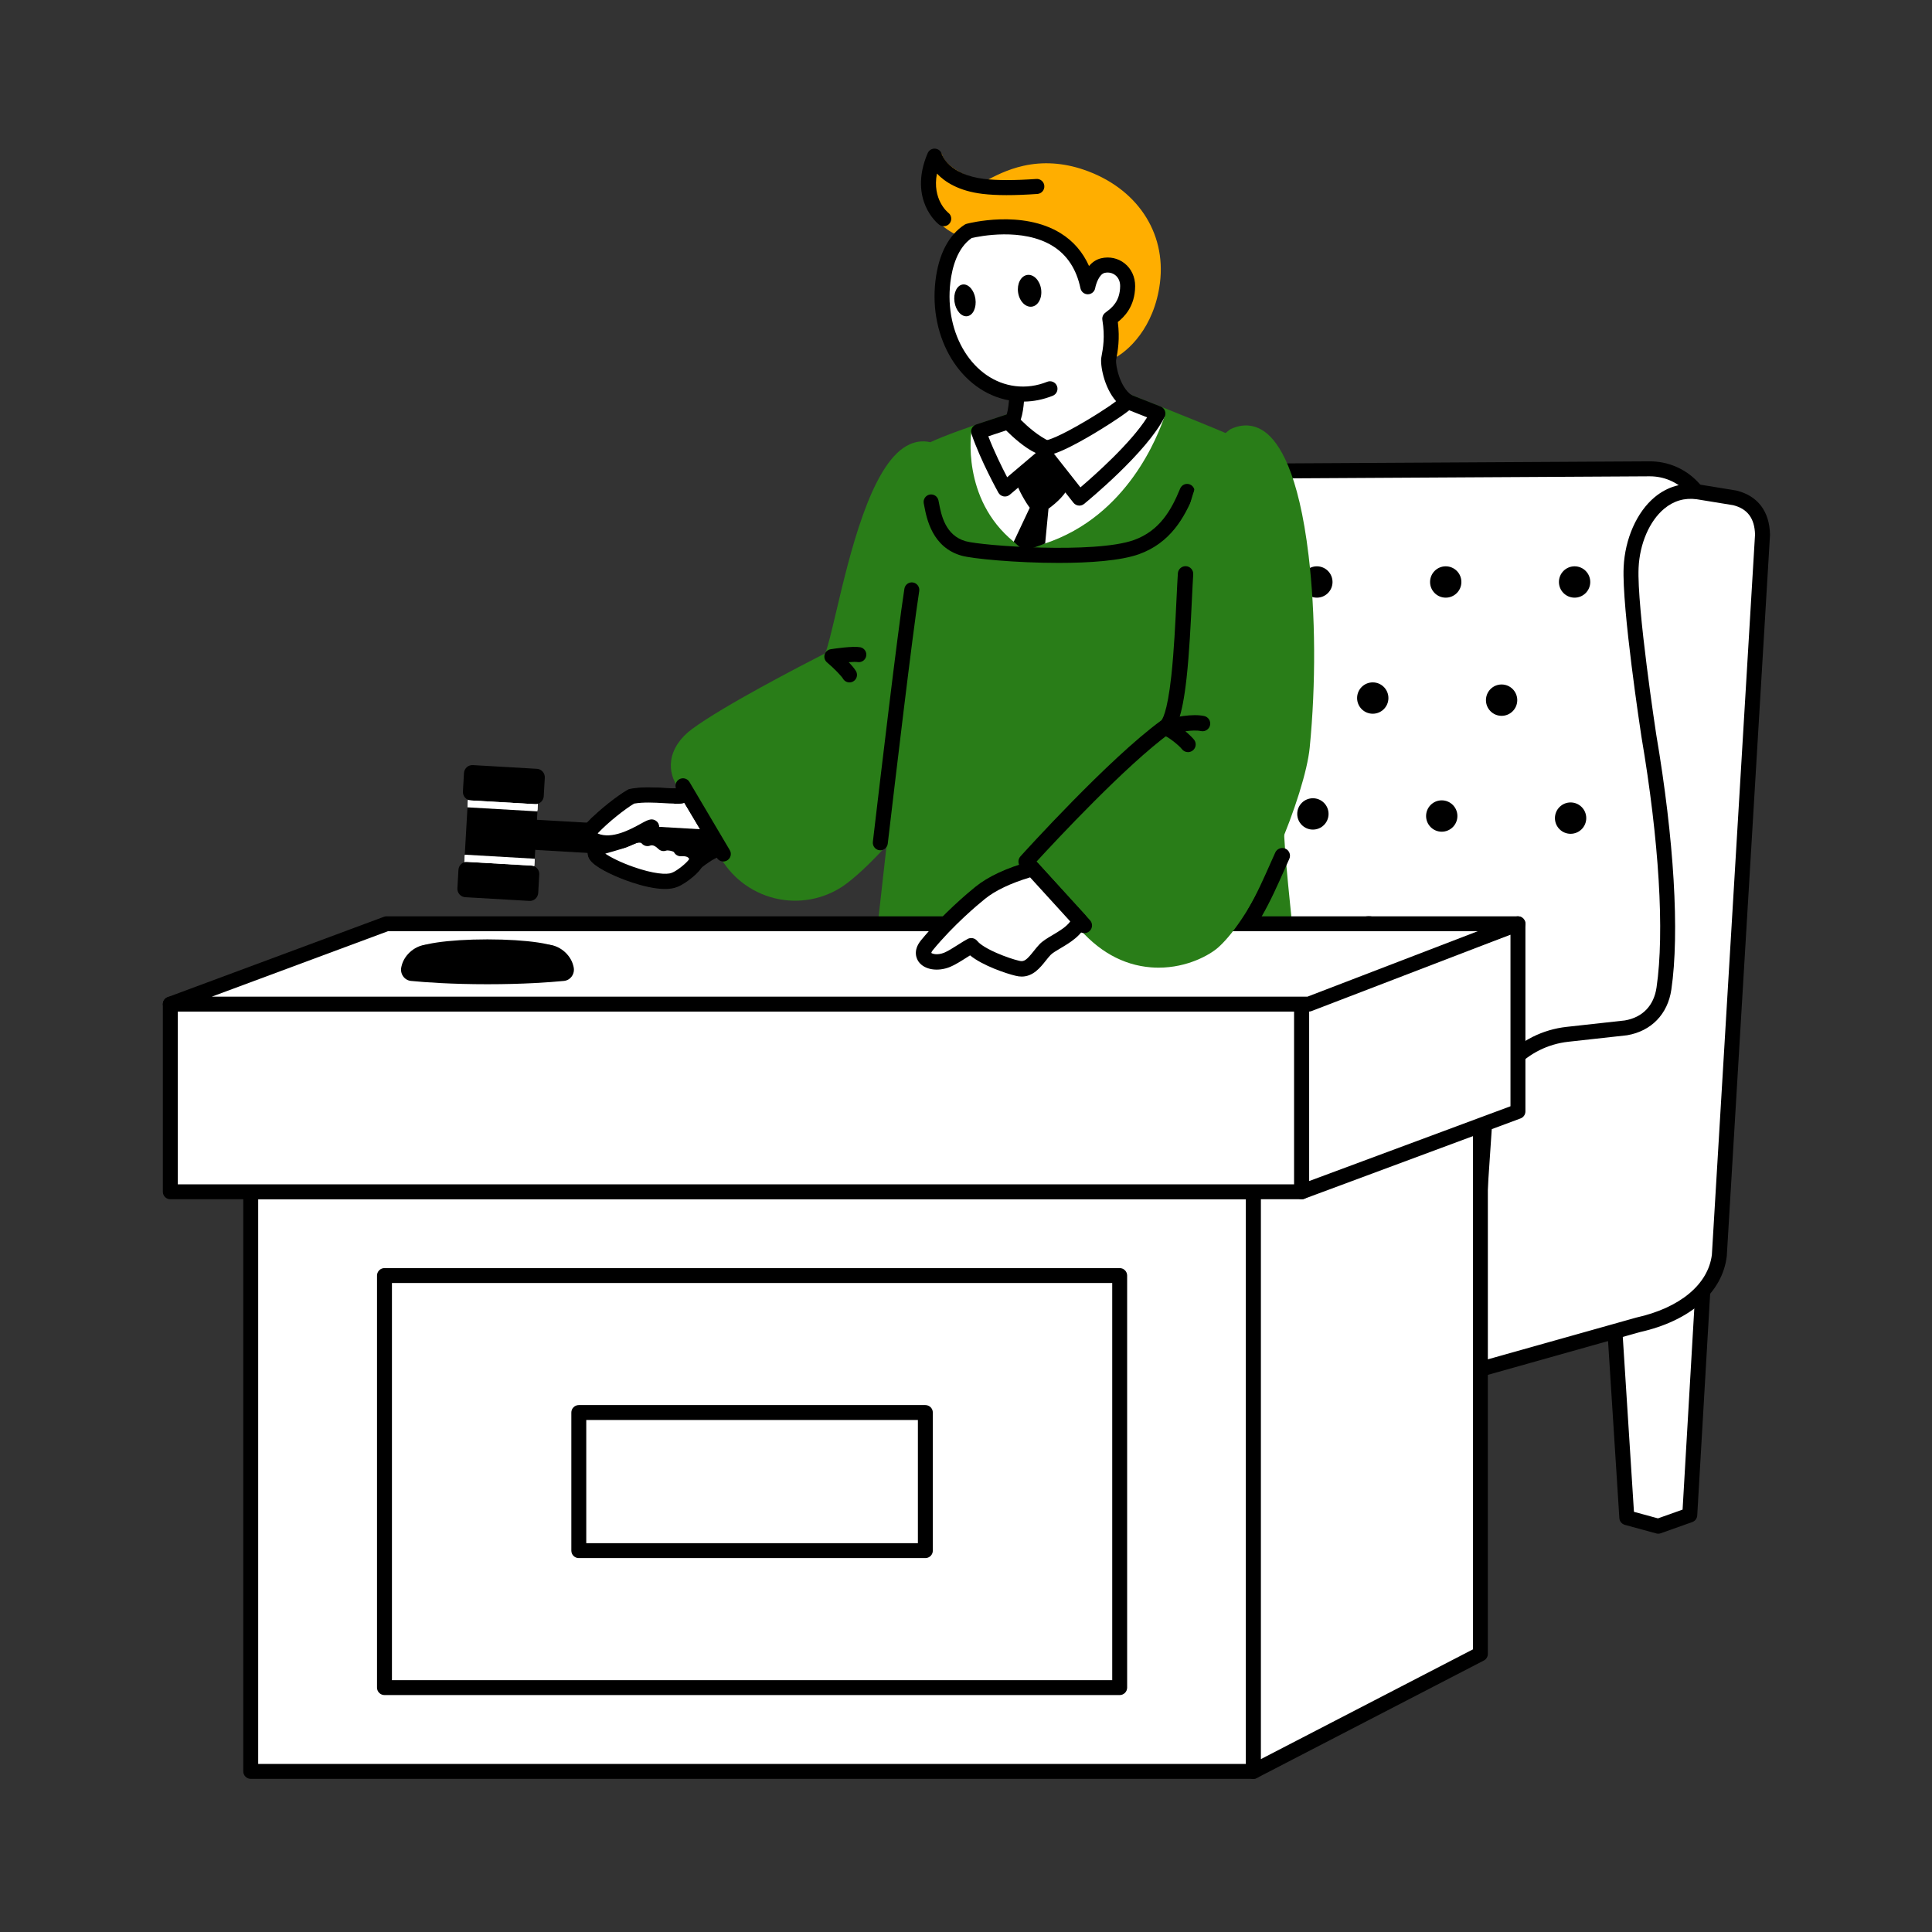 <svg width="260" height="260" viewBox="0 0 260 260" fill="none" xmlns="http://www.w3.org/2000/svg">
<rect x="0" y="0" width="260" height="260" fill="#333333" stroke="none"/>
<g clip-path="url(#clip0_1_14925)">
<path d="M189.688 179.326H182.312L184.852 220.325L190.276 221.306L194.55 219.67L196.165 179.326H189.688Z" fill="white"/>
<path d="M190.276 222.314C190.216 222.314 190.156 222.309 190.097 222.298L184.673 221.317C184.452 221.277 184.25 221.164 184.1 220.995C183.95 220.827 183.862 220.613 183.848 220.388L181.307 179.389C181.298 179.251 181.318 179.114 181.364 178.984C181.411 178.855 181.484 178.736 181.578 178.636C181.672 178.536 181.786 178.456 181.912 178.401C182.038 178.346 182.174 178.318 182.311 178.318H196.165C196.439 178.318 196.701 178.43 196.891 178.628C196.985 178.726 197.058 178.842 197.106 178.969C197.154 179.096 197.176 179.231 197.171 179.367L195.555 219.711C195.547 219.908 195.482 220.098 195.367 220.258C195.252 220.418 195.092 220.541 194.908 220.612L190.635 222.247C190.52 222.291 190.399 222.314 190.276 222.314ZM185.808 219.474L190.179 220.264L193.57 218.966L195.117 180.334H183.382L185.808 219.474Z" fill="black"/>
<path d="M140.667 173.441H135.046L137.483 210.828L142.55 211.865L146.288 209.901L147.436 173.923L140.667 173.441Z" fill="white"/>
<path d="M142.55 212.873C142.482 212.873 142.415 212.867 142.348 212.853L137.281 211.815C137.065 211.771 136.869 211.656 136.724 211.49C136.579 211.323 136.493 211.114 136.478 210.893L134.041 173.507C134.032 173.369 134.052 173.231 134.098 173.102C134.144 172.972 134.217 172.853 134.311 172.752C134.405 172.652 134.519 172.572 134.645 172.517C134.772 172.462 134.908 172.434 135.046 172.434H140.667C140.69 172.434 140.714 172.434 140.738 172.436L147.508 172.918C147.767 172.937 148.009 173.055 148.184 173.248C148.358 173.442 148.451 173.695 148.442 173.956L147.294 209.933C147.288 210.111 147.235 210.285 147.141 210.436C147.046 210.587 146.913 210.71 146.755 210.793L143.018 212.758C142.873 212.834 142.713 212.873 142.55 212.873ZM138.437 209.994L142.4 210.806L145.3 209.281L146.399 174.86L140.631 174.449H136.12L138.437 209.994Z" fill="black"/>
<path d="M223.158 167.772H216.603L218.93 204.237L223.158 205.39L227.4 203.883L229.503 167.772H223.158Z" fill="white"/>
<path d="M223.159 206.398C223.07 206.398 222.981 206.386 222.894 206.362L218.667 205.21C218.464 205.154 218.284 205.037 218.151 204.874C218.018 204.711 217.94 204.511 217.926 204.301L215.599 167.837C215.59 167.699 215.609 167.562 215.656 167.432C215.702 167.302 215.775 167.183 215.869 167.083C215.963 166.983 216.077 166.902 216.203 166.848C216.33 166.793 216.466 166.765 216.603 166.765H229.504C229.641 166.765 229.777 166.793 229.903 166.847C230.029 166.901 230.142 166.981 230.236 167.081C230.33 167.181 230.403 167.299 230.45 167.428C230.497 167.557 230.517 167.694 230.509 167.831L228.406 203.942C228.394 204.14 228.325 204.33 228.206 204.489C228.087 204.647 227.924 204.767 227.737 204.833L223.496 206.34C223.387 206.378 223.273 206.398 223.159 206.398ZM219.89 203.454L223.119 204.335L226.435 203.157L228.437 168.78H217.676L219.89 203.454Z" fill="black"/>
<path d="M167.648 68.759L162.684 67.949C157.337 67.218 153.961 72.682 153.712 78.132C153.536 81.993 155.31 92.047 156.36 97.582C156.927 100.572 157.224 103.602 157.583 106.624C158.569 114.933 158.678 123.299 157.852 127.517C157.311 130.279 155.514 132.604 152.72 132.91L144.834 133.776C138.7 134.449 133.971 139.497 133.694 145.668L132.354 175.436L156.335 171.225L166.272 171.74L171.397 73.725C171.354 71.482 170.445 69.437 167.648 68.759Z" fill="white"/>
<path d="M132.355 176.444C132.219 176.444 132.085 176.416 131.96 176.363C131.835 176.309 131.722 176.231 131.628 176.133C131.534 176.034 131.461 175.918 131.413 175.79C131.365 175.663 131.344 175.527 131.35 175.391L132.689 145.623C132.835 142.396 134.128 139.328 136.334 136.971C138.542 134.615 141.518 133.127 144.725 132.774L152.611 131.909C155.14 131.631 156.467 129.358 156.865 127.324C157.67 123.214 157.557 114.943 156.584 106.744C156.517 106.18 156.452 105.617 156.388 105.054C156.112 102.652 155.826 100.168 155.372 97.77C154.299 92.115 152.527 82.039 152.707 78.086C152.881 74.28 154.476 70.675 156.871 68.678C158.582 67.25 160.64 66.652 162.821 66.951L162.847 66.955L167.811 67.764C167.836 67.769 167.861 67.774 167.886 67.78C170.739 68.471 172.344 70.576 172.404 73.706C172.405 73.73 172.404 73.754 172.403 73.778L167.278 171.793C167.271 171.925 167.239 172.055 167.182 172.174C167.125 172.294 167.045 172.401 166.947 172.49C166.849 172.578 166.734 172.647 166.609 172.691C166.485 172.735 166.353 172.754 166.221 172.747L156.397 172.238L132.529 176.429C132.471 176.439 132.413 176.444 132.355 176.444ZM161.727 68.891C160.421 68.891 159.224 69.338 158.159 70.226C156.185 71.872 154.867 74.919 154.718 78.178C154.547 81.925 156.294 91.826 157.35 97.394C157.818 99.865 158.108 102.385 158.388 104.823C158.452 105.384 158.517 105.945 158.583 106.506C159.579 114.893 159.682 123.415 158.841 127.712C158.157 131.205 155.854 133.581 152.831 133.912L144.944 134.778C142.215 135.078 139.682 136.345 137.803 138.35C135.925 140.355 134.824 142.967 134.7 145.714L133.417 174.226L156.162 170.232C156.236 170.219 156.312 170.215 156.388 170.218L165.32 170.682L170.39 73.71C170.338 71.525 169.376 70.228 167.448 69.748L162.536 68.946C162.268 68.91 161.997 68.891 161.727 68.891Z" fill="black"/>
<path d="M225.286 157.246C225.286 157.246 166.595 167.634 162.623 150.04C160.656 141.331 161.447 133.427 162.583 128.011C166.474 109.459 163.639 100.596 163.082 89.454C162.638 80.56 162.969 74.772 163.59 70.921C164.354 66.18 167.25 63.403 171.457 63.379L221.978 63.092C226.511 63.067 230.141 66.848 229.936 71.382L225.286 157.246Z" fill="white"/>
<path d="M191.612 161.3C173.37 161.3 163.295 157.594 161.64 150.263C159.603 141.242 160.493 133.07 161.597 127.804C164.501 113.958 163.62 105.604 162.768 97.525C162.496 94.939 162.214 92.266 162.076 89.504C161.683 81.642 161.858 75.335 162.595 70.76C163.437 65.534 166.748 62.398 171.45 62.371L221.971 62.085C224.439 62.071 226.746 63.046 228.459 64.829C230.171 66.613 231.053 68.957 230.941 71.428L226.291 157.301C226.278 157.528 226.19 157.744 226.039 157.914C225.888 158.085 225.684 158.199 225.461 158.238C225.313 158.265 210.539 160.853 195.47 161.248C194.147 161.283 192.859 161.3 191.612 161.3ZM222.023 64.1L221.983 64.1L171.462 64.387C167.772 64.407 165.265 66.847 164.583 71.081C163.868 75.517 163.701 81.682 164.087 89.403C164.222 92.109 164.489 94.637 164.771 97.314C165.639 105.548 166.537 114.062 163.568 128.218C162.504 133.288 161.647 141.152 163.604 149.818C164.653 154.465 171.022 159.872 195.398 159.234C208.345 158.896 221.084 156.92 224.324 156.386L228.93 71.328C229.016 69.422 228.334 67.608 227.007 66.226C225.691 64.854 223.922 64.1 222.023 64.1Z" fill="black"/>
<path d="M177.218 80.431C178.382 80.431 179.325 79.487 179.325 78.322C179.325 77.156 178.382 76.212 177.218 76.212C176.054 76.212 175.11 77.156 175.11 78.322C175.11 79.487 176.054 80.431 177.218 80.431Z" fill="black"/>
<path d="M194.56 80.431C195.723 80.431 196.667 79.487 196.667 78.322C196.667 77.156 195.723 76.212 194.56 76.212C193.396 76.212 192.452 77.156 192.452 78.322C192.452 79.487 193.396 80.431 194.56 80.431Z" fill="black"/>
<path d="M211.901 80.431C213.065 80.431 214.009 79.487 214.009 78.322C214.009 77.156 213.065 76.212 211.901 76.212C210.737 76.212 209.794 77.156 209.794 78.322C209.794 79.487 210.737 80.431 211.901 80.431Z" fill="black"/>
<path d="M176.684 111.644C177.847 111.644 178.791 110.7 178.791 109.535C178.791 108.369 177.847 107.425 176.684 107.425C175.52 107.425 174.576 108.369 174.576 109.535C174.576 110.7 175.52 111.644 176.684 111.644Z" fill="black"/>
<path d="M194.023 111.927C195.187 111.927 196.131 110.982 196.131 109.817C196.131 108.652 195.187 107.707 194.023 107.707C192.86 107.707 191.916 108.652 191.916 109.817C191.916 110.982 192.86 111.927 194.023 111.927Z" fill="black"/>
<path d="M211.363 112.209C212.527 112.209 213.471 111.264 213.471 110.099C213.471 108.934 212.527 107.989 211.363 107.989C210.199 107.989 209.256 108.934 209.256 110.099C209.256 111.264 210.199 112.209 211.363 112.209Z" fill="black"/>
<path d="M175.117 142.917C176.281 142.917 177.225 141.973 177.225 140.807C177.225 139.642 176.281 138.698 175.117 138.698C173.953 138.698 173.01 139.642 173.01 140.807C173.01 141.973 173.953 142.917 175.117 142.917Z" fill="black"/>
<path d="M192.452 143.395C193.616 143.395 194.559 142.45 194.559 141.285C194.559 140.12 193.616 139.175 192.452 139.175C191.288 139.175 190.345 140.12 190.345 141.285C190.345 142.45 191.288 143.395 192.452 143.395Z" fill="black"/>
<path d="M209.788 143.872C210.952 143.872 211.895 142.927 211.895 141.762C211.895 140.597 210.952 139.652 209.788 139.652C208.624 139.652 207.681 140.597 207.681 141.762C207.681 142.927 208.624 143.872 209.788 143.872Z" fill="black"/>
<path d="M184.739 96.051C185.903 96.051 186.847 95.106 186.847 93.941C186.847 92.776 185.903 91.832 184.739 91.832C183.575 91.832 182.632 92.776 182.632 93.941C182.632 95.106 183.575 96.051 184.739 96.051Z" fill="black"/>
<path d="M202.079 96.334C203.243 96.334 204.186 95.389 204.186 94.224C204.186 93.059 203.243 92.114 202.079 92.114C200.915 92.114 199.972 93.059 199.972 94.224C199.972 95.389 200.915 96.334 202.079 96.334Z" fill="black"/>
<path d="M184.203 127.519C185.367 127.519 186.31 126.575 186.31 125.41C186.31 124.244 185.367 123.3 184.203 123.3C183.039 123.3 182.096 124.244 182.096 125.41C182.096 126.575 183.039 127.519 184.203 127.519Z" fill="black"/>
<path d="M201.543 127.802C202.707 127.802 203.65 126.857 203.65 125.692C203.65 124.527 202.707 123.582 201.543 123.582C200.379 123.582 199.436 124.527 199.436 125.692C199.436 126.857 200.379 127.802 201.543 127.802Z" fill="black"/>
<path d="M193.387 164.698L132.729 161.424L162.622 150.041L225.536 152.622L193.387 164.698Z" fill="black"/>
<path d="M193.387 165.706C193.369 165.706 193.351 165.705 193.333 165.704L132.676 162.43C132.445 162.418 132.226 162.326 132.055 162.171C131.884 162.016 131.771 161.807 131.736 161.579C131.7 161.351 131.744 161.117 131.86 160.917C131.976 160.718 132.157 160.564 132.372 160.482L162.265 149.099C162.392 149.05 162.528 149.028 162.664 149.033L225.578 151.615C225.81 151.625 226.032 151.714 226.206 151.869C226.379 152.023 226.495 152.233 226.531 152.463C226.568 152.692 226.524 152.928 226.408 153.129C226.291 153.33 226.108 153.484 225.89 153.566L193.741 165.642C193.628 165.684 193.508 165.706 193.387 165.706ZM137.531 160.674L193.231 163.68L220.532 153.425L162.788 151.056L137.531 160.674Z" fill="black"/>
<path d="M194.752 163.48C192.677 164.212 190.477 164.519 188.281 164.384L134.641 161.083C132.907 160.951 132.165 161.546 131.859 162.895C131.859 162.895 130.866 167.427 132.161 174.361C133.416 181.079 186.259 181.96 192.118 178.9C192.718 178.586 193.324 178.281 193.954 178.033L224.898 165.866L225.537 152.622L194.752 163.48Z" fill="white"/>
<path d="M172.24 181.589C169.79 181.589 167.325 181.552 164.96 181.482C159.355 181.316 140.545 180.521 133.811 177.244C132.23 176.475 131.366 175.592 131.171 174.547C129.853 167.493 130.833 162.872 130.875 162.679C131.31 160.763 132.566 159.914 134.717 160.078L188.343 163.378C190.404 163.507 192.47 163.219 194.417 162.529L225.201 151.672C225.357 151.617 225.524 151.601 225.687 151.626C225.85 151.65 226.005 151.715 226.137 151.814C226.27 151.913 226.376 152.042 226.446 152.192C226.517 152.341 226.55 152.506 226.542 152.671L225.903 165.915C225.893 166.109 225.828 166.296 225.715 166.454C225.602 166.612 225.446 166.734 225.265 166.805L194.322 178.972C193.767 179.19 193.226 179.458 192.583 179.794C190.128 181.076 181.307 181.589 172.24 181.589ZM134.183 162.072C133.135 162.072 132.984 162.482 132.84 163.118C132.833 163.153 131.914 167.556 133.15 174.176C133.2 174.445 133.632 174.915 134.692 175.431C138.928 177.493 150.549 179.04 165.019 179.467C177.881 179.848 189.33 179.219 191.652 178.007C192.351 177.641 192.948 177.346 193.586 177.095L223.923 165.167L224.458 154.071L195.086 164.431C192.885 165.21 190.549 165.536 188.219 165.39L134.578 162.089C134.447 162.078 134.315 162.073 134.183 162.072Z" fill="black"/>
<path d="M233.444 66.998L228.48 66.189C223.133 65.457 219.757 70.922 219.508 76.371C219.26 81.821 221.891 98.981 221.891 98.981C224.12 112.087 225.094 125.038 223.926 133.032C223.525 135.778 221.76 137.826 218.805 138.325L210.939 139.194C204.915 139.859 200.232 144.75 199.823 150.805L198.096 176.405L197 176.836C193.994 178.018 190.791 178.614 187.562 178.592C177.025 178.517 151.807 177.944 132.161 174.362L132.361 179.408C132.414 180.759 133.359 181.906 134.673 182.221C152.454 186.488 180.595 186.233 190.111 186.005C192.227 185.954 194.328 185.639 196.366 185.066L202.659 183.295L220.458 178.288C227.696 176.673 230.932 172.738 231.381 168.938L237.193 71.965C237.15 69.721 236.241 67.676 233.444 66.998Z" fill="white"/>
<path d="M180.945 187.119C176.467 187.119 171.107 187.045 165.448 186.806C152.573 186.262 142.139 185.049 134.438 183.201C132.693 182.783 131.425 181.239 131.355 179.448L131.155 174.402C131.149 174.251 131.177 174.1 131.237 173.962C131.297 173.823 131.387 173.7 131.501 173.601C131.615 173.502 131.75 173.43 131.895 173.39C132.041 173.35 132.193 173.343 132.341 173.37C152.029 176.96 177.522 177.513 187.569 177.584C190.678 177.607 193.73 177.039 196.631 175.898L197.134 175.7L198.819 150.737C199.261 144.188 204.311 138.912 210.828 138.192L218.665 137.327C221.058 136.912 222.572 135.336 222.93 132.886C224.019 125.435 223.278 113.139 220.898 99.15C220.788 98.429 218.252 81.812 218.503 76.325C218.676 72.519 220.272 68.914 222.666 66.917C224.378 65.489 226.435 64.892 228.617 65.19L228.642 65.194L233.606 66.004C233.631 66.007 233.656 66.013 233.681 66.019C236.535 66.71 238.139 68.815 238.2 71.945C238.2 71.972 238.2 71.999 238.198 72.025L232.386 168.998C232.385 169.017 232.383 169.037 232.381 169.056C231.803 173.94 227.439 177.755 220.704 179.265L196.638 186.036C194.52 186.632 192.335 186.96 190.135 187.012C187.072 187.084 184.009 187.12 180.945 187.119ZM133.216 175.574L133.366 179.368C133.402 180.262 134.035 181.032 134.907 181.241C152.767 185.527 181.658 185.199 190.087 184.997C192.119 184.949 194.137 184.646 196.094 184.096L220.186 177.317C220.203 177.313 220.221 177.308 220.239 177.304C226.103 175.995 229.89 172.835 230.378 168.847L236.185 71.945C236.133 69.762 235.17 68.466 233.243 67.987L228.331 67.186C226.709 66.967 225.235 67.397 223.955 68.465C221.981 70.112 220.663 73.159 220.514 76.417C220.273 81.705 222.859 98.657 222.885 98.828C225.297 113.001 226.04 125.526 224.922 133.178C224.441 136.475 222.216 138.77 218.972 139.319C218.953 139.322 218.934 139.325 218.915 139.327L211.049 140.196C205.502 140.808 201.203 145.298 200.827 150.872L199.1 176.473C199.087 176.663 199.02 176.846 198.908 177C198.795 177.154 198.641 177.273 198.464 177.343L197.367 177.774C194.227 179.009 190.92 179.621 187.555 179.599C177.664 179.53 152.874 178.994 133.216 175.574Z" fill="black"/>
</g>
<g clip-path="url(#clip1_1_14925)">
<path d="M123.653 167.204C123.464 152.728 122.224 126.674 125.389 117.74C128.999 122.599 136.139 124.709 146.485 124.397C158.04 124.049 164.971 118.677 164.894 114.701C169.517 132.883 167.126 161.049 166.143 168.9C171.957 176.709 170.633 197.158 168.778 209.819C164.766 210.473 160.771 210.749 157.087 209.442C157.079 209.418 154.706 186.437 150.466 176.197C147.226 168.371 143.571 147.413 143.571 147.413C143.571 147.413 142.307 158.982 140.566 167.957C144.25 177.517 137.639 207.965 137.639 207.965L126.151 208.989C126.151 208.989 123.778 176.659 123.653 167.204Z" fill="white"/>
<path d="M162.982 211.379C160.914 211.379 158.799 211.122 156.751 210.395C156.607 210.344 156.477 210.261 156.37 210.152C156.262 210.044 156.181 209.912 156.132 209.767C156.096 209.661 156.09 209.605 156.072 209.44C155.651 205.572 153.356 185.812 149.535 176.585C147.399 171.427 145.127 160.874 143.78 154.015C143.25 158.034 142.491 163.285 141.612 167.871C145.139 177.877 138.896 206.937 138.626 208.18C138.581 208.391 138.469 208.581 138.308 208.724C138.146 208.866 137.944 208.953 137.73 208.972L126.241 209.996C126.108 210.008 125.973 209.994 125.846 209.953C125.718 209.912 125.6 209.847 125.498 209.76C125.396 209.673 125.312 209.566 125.252 209.447C125.191 209.327 125.155 209.197 125.145 209.063C125.121 208.739 122.768 176.594 122.645 167.217C122.614 164.837 122.554 162.127 122.49 159.259C122.153 144.013 121.733 125.039 124.439 117.401C124.5 117.228 124.607 117.075 124.748 116.959C124.889 116.842 125.059 116.766 125.24 116.739C125.421 116.712 125.605 116.734 125.775 116.804C125.944 116.874 126.091 116.988 126.2 117.135C129.508 121.589 136.322 123.693 146.456 123.386C158.166 123.033 163.942 117.64 163.885 114.72C163.881 114.472 163.967 114.231 164.128 114.042C164.289 113.854 164.514 113.731 164.759 113.698C165.004 113.665 165.253 113.723 165.459 113.862C165.664 114.001 165.811 114.21 165.873 114.451C167.881 122.348 168.808 132.858 168.631 145.688C168.502 154.955 167.788 163.729 167.194 168.631C173.806 178.181 170.853 202.629 169.778 209.965C169.747 210.178 169.649 210.375 169.498 210.528C169.348 210.681 169.153 210.782 168.941 210.817C167.076 211.121 165.052 211.379 162.982 211.379ZM158.019 208.683C161.271 209.669 164.774 209.406 167.887 208.935C169.978 194.174 170.382 176.285 165.335 169.505C165.179 169.295 165.11 169.033 165.142 168.774C165.738 164.01 166.481 155.098 166.612 145.66C166.764 134.726 166.107 125.524 164.658 118.241C162.026 121.918 155.409 125.14 146.516 125.408C141.201 125.569 136.693 125.086 133.113 123.974C130.109 123.042 127.67 121.642 125.837 119.801C123.819 128.105 124.214 145.939 124.508 159.214C124.572 162.088 124.632 164.802 124.663 167.19C124.773 175.561 126.68 202.309 127.084 207.891L136.806 207.024C137.769 202.367 142.85 176.688 139.625 168.321C139.557 168.144 139.54 167.95 139.576 167.764C141.289 158.935 142.556 147.418 142.568 147.303C142.595 147.061 142.708 146.836 142.886 146.671C143.064 146.505 143.296 146.41 143.539 146.402C144.042 146.388 144.479 146.743 144.566 147.239C144.602 147.447 148.238 168.176 151.399 175.81C155.171 184.918 157.466 203.743 158.019 208.683Z" fill="black"/>
<path d="M142.623 154.27C142.386 154.269 142.157 154.186 141.975 154.033C141.794 153.881 141.672 153.669 141.63 153.436L139.22 139.878C139.173 139.614 139.233 139.342 139.386 139.122C139.539 138.902 139.773 138.752 140.037 138.705C140.3 138.658 140.572 138.718 140.791 138.871C141.011 139.025 141.16 139.259 141.207 139.523L143.618 153.081C143.644 153.226 143.637 153.376 143.599 153.519C143.561 153.662 143.492 153.795 143.398 153.908C143.303 154.022 143.184 154.113 143.05 154.175C142.916 154.238 142.771 154.27 142.623 154.27ZM133.387 170.097C133.179 170.097 132.976 170.033 132.806 169.913C132.636 169.793 132.507 169.623 132.436 169.427C132.366 169.231 132.358 169.018 132.413 168.817C132.468 168.616 132.584 168.437 132.745 168.304C133.305 167.842 133.945 167.487 134.632 167.255C134.202 166.89 133.679 166.517 133.087 166.236C132.965 166.18 132.856 166.101 132.766 166.002C132.675 165.904 132.605 165.789 132.56 165.663C132.514 165.537 132.494 165.404 132.5 165.27C132.506 165.136 132.539 165.005 132.596 164.884C132.653 164.763 132.734 164.655 132.833 164.566C132.932 164.476 133.048 164.407 133.174 164.363C133.3 164.318 133.433 164.3 133.567 164.307C133.7 164.315 133.83 164.349 133.95 164.408C136.087 165.422 137.456 167.281 137.514 167.36C137.625 167.513 137.691 167.695 137.705 167.883C137.718 168.072 137.679 168.261 137.59 168.429C137.502 168.596 137.368 168.736 137.205 168.831C137.041 168.926 136.854 168.973 136.665 168.967C135.711 168.933 134.769 169.255 134.027 169.867C133.847 170.016 133.621 170.097 133.387 170.097ZM165.109 211.095C164.971 211.095 164.835 211.067 164.709 211.012C164.582 210.958 164.468 210.878 164.374 210.777C164.279 210.677 164.206 210.558 164.159 210.428C164.112 210.298 164.092 210.16 164.101 210.022C164.115 209.789 165.483 186.544 162.982 176.42C162.681 175.199 162.261 174.135 161.855 173.106C161.145 171.305 160.474 169.605 160.475 167.327C160.477 165.193 160.511 162.691 160.549 160.042C160.722 147.614 160.96 130.593 158.311 120.652C158.242 120.393 158.278 120.117 158.412 119.885C158.546 119.653 158.767 119.483 159.026 119.414C159.284 119.345 159.56 119.381 159.792 119.516C160.023 119.65 160.192 119.871 160.261 120.13C162.982 130.341 162.742 147.524 162.567 160.07C162.53 162.712 162.495 165.208 162.494 167.328C162.493 169.22 163.067 170.676 163.732 172.362C164.163 173.453 164.608 174.582 164.942 175.934C166.026 180.326 166.553 187.424 166.507 197.033C166.473 204.156 166.119 210.086 166.116 210.145C166.1 210.402 165.987 210.643 165.8 210.82C165.613 210.996 165.366 211.095 165.109 211.095Z" fill="black"/>
<path d="M161.221 133.954C161.147 133.954 161.071 133.946 160.995 133.928C155.127 132.583 149.69 124.486 149.461 124.142C149.388 124.031 149.337 123.907 149.311 123.777C149.285 123.647 149.286 123.513 149.312 123.382C149.338 123.252 149.389 123.128 149.463 123.018C149.537 122.908 149.632 122.813 149.742 122.739C149.852 122.666 149.976 122.615 150.106 122.589C150.236 122.563 150.37 122.563 150.5 122.59C150.63 122.616 150.753 122.667 150.863 122.741C150.974 122.815 151.068 122.91 151.141 123.021C151.164 123.055 152.485 125.027 154.44 127.116C156.959 129.81 159.382 131.483 161.445 131.957C161.687 132.012 161.899 132.155 162.043 132.358C162.186 132.56 162.25 132.809 162.222 133.055C162.194 133.302 162.077 133.53 161.892 133.696C161.708 133.862 161.469 133.953 161.221 133.954Z" fill="black"/>
<path d="M92.628 106.966C89.67 107.48 87.962 106.534 85.566 107.397C83.951 107.979 80.308 110.843 80.308 110.843C80.308 110.843 80.655 112.396 83.174 112.363C83.871 112.357 85.437 112.448 86.124 112.322C86.124 112.322 80.375 113.308 80.129 114.18C79.306 115.993 88.069 118.803 89.859 118.517C91.694 118.224 95.039 114.235 96.993 114.309C96.838 113.924 92.628 106.966 92.628 106.966Z" fill="white"/>
<path d="M89.572 119.547C88.325 119.547 86.225 118.983 84.668 118.449C83.15 117.929 80.46 116.866 79.496 115.598C78.932 114.857 79.034 114.209 79.175 113.846C79.255 113.576 79.437 113.174 80.531 112.696C79.555 112.036 79.337 111.124 79.323 111.064C79.282 110.877 79.294 110.683 79.358 110.503C79.422 110.323 79.535 110.165 79.685 110.047C80.071 109.744 83.506 107.065 85.224 106.445C86.73 105.903 88.014 105.983 89.256 106.06C90.227 106.12 91.23 106.183 92.456 105.97C92.656 105.935 92.862 105.961 93.046 106.045C93.231 106.13 93.386 106.268 93.491 106.442C95.431 109.648 97.775 113.549 97.929 113.929C97.992 114.085 98.015 114.255 97.996 114.423C97.977 114.591 97.916 114.751 97.82 114.889C97.623 115.17 97.297 115.336 96.956 115.319C96.272 115.287 94.768 116.471 93.674 117.33C92.359 118.364 91.117 119.341 90.018 119.516C89.871 119.538 89.722 119.548 89.572 119.547ZM81.28 114.562C81.701 114.938 82.782 115.635 85.044 116.438C87.354 117.259 89.233 117.592 89.701 117.518C90.282 117.425 91.472 116.49 92.428 115.738C93.481 114.911 94.496 114.113 95.467 113.665C94.66 112.295 93.221 109.899 92.111 108.062C90.964 108.192 89.999 108.132 89.131 108.079C87.952 108.005 87.021 107.948 85.907 108.349C84.948 108.695 82.96 110.104 81.705 111.047C81.981 111.215 82.434 111.358 83.16 111.351C83.38 111.349 83.647 111.355 83.958 111.362C84.576 111.377 85.5 111.397 85.91 111.332L85.954 111.325C86.5 111.232 87.021 111.598 87.118 112.146C87.164 112.409 87.105 112.68 86.953 112.899C86.8 113.119 86.568 113.269 86.305 113.317C86.286 113.32 86.267 113.324 86.247 113.327C83.992 113.716 82.079 114.224 81.28 114.562Z" fill="black"/>
<path d="M124.168 80.595C123.499 87.336 120.934 108.304 120.441 112.78C119.948 117.256 113.488 174.956 112.323 184.035C121.016 188.429 134.686 190.541 141.419 190.541C159.885 190.541 177.673 187.435 179.63 184.948C178.176 171.855 172.908 126.963 171.957 114.701C170.987 102.175 171.798 71.801 169.643 65.366C168.514 61.995 168.557 60.92 164.439 59.164C160.483 57.478 151.754 54.04 151.754 54.04L135.678 56.766C130.102 58.592 126.774 59.842 125.304 60.585C116.823 57.857 113.199 87.949 111.691 88.726C108.473 90.382 98.142 95.687 93.736 98.919C91.248 100.744 90.498 103.337 92.226 105.61L97.715 114.701C97.715 114.701 97.779 114.824 97.905 115.036C101.157 120.484 108.465 121.879 113.47 117.988C115.807 116.171 117.932 113.81 119.966 111.608C122.148 109.245 121.355 107.068 121.547 103.361L124.168 80.595Z" fill="#297D18"/>
<path d="M141.418 191.552C134.778 191.552 120.794 189.45 111.868 184.938C111.682 184.844 111.529 184.694 111.431 184.509C111.333 184.325 111.295 184.114 111.322 183.906C112.419 175.357 118.257 123.281 119.311 113.805C117.667 115.574 115.958 117.333 114.088 118.787C111.48 120.815 108.117 121.625 104.858 121.011C101.59 120.395 98.74 118.406 97.038 115.555C96.968 115.438 96.901 115.32 96.837 115.201L91.389 106.178C90.502 104.991 90.136 103.66 90.328 102.325C90.553 100.767 91.552 99.268 93.139 98.103C97.528 94.883 107.639 89.674 111.045 87.921C111.367 87.253 111.966 84.715 112.498 82.46C114.349 74.613 117.148 62.755 121.996 60.012C123.029 59.428 124.106 59.259 125.204 59.51C126.957 58.684 130.371 57.439 135.364 55.805C135.412 55.789 135.46 55.777 135.509 55.769L151.585 53.043C151.766 53.012 151.951 53.032 152.122 53.099C152.21 53.133 160.91 56.561 164.833 58.233C168.809 59.928 169.351 61.187 170.297 64.12C170.39 64.408 170.489 64.715 170.599 65.044C171.982 69.175 172.179 82.245 172.369 94.886C172.485 102.595 172.595 109.877 172.963 114.623C173.689 123.995 176.937 152.42 179.087 171.229C179.733 176.884 180.291 181.768 180.632 184.836C180.662 185.1 180.586 185.366 180.421 185.574C178.941 187.455 172.235 188.843 166.869 189.677C159.082 190.886 150.043 191.552 141.418 191.552ZM113.414 183.446C122.065 187.593 135.128 189.529 141.418 189.529C149.82 189.529 158.984 188.854 166.56 187.678C174.242 186.484 177.589 185.223 178.57 184.552C178.226 181.47 177.693 176.81 177.082 171.46C174.931 152.636 171.68 124.188 170.95 114.779C170.578 109.971 170.468 102.658 170.351 94.916C170.172 83.012 169.969 69.52 168.686 65.688C168.573 65.351 168.471 65.037 168.376 64.742C167.552 62.184 167.33 61.496 164.043 60.095C160.528 58.596 153.127 55.669 151.645 55.084L135.92 57.751C129.423 59.88 126.808 60.958 125.758 61.489C125.522 61.608 125.247 61.63 124.995 61.548C124.296 61.323 123.658 61.395 122.988 61.774C121.268 62.747 119.563 65.615 117.919 70.299C116.46 74.457 115.352 79.152 114.462 82.925C113.205 88.25 112.92 89.23 112.152 89.625L112.021 89.692C108.706 91.399 98.616 96.592 94.332 99.735C93.185 100.576 92.473 101.599 92.326 102.614C92.209 103.428 92.445 104.229 93.028 104.997C93.05 105.025 93.07 105.055 93.089 105.086L98.578 114.177C98.589 114.196 98.6 114.215 98.61 114.234C98.616 114.245 98.67 114.347 98.771 114.516C100.176 116.871 102.531 118.513 105.232 119.023C107.921 119.53 110.699 118.861 112.851 117.188C114.957 115.551 116.906 113.435 118.792 111.39L119.224 110.921C119.398 110.734 119.559 110.535 119.705 110.325C119.92 108.483 120.217 105.988 120.543 103.246L120.543 103.244L123.164 80.479C123.192 80.212 123.325 79.968 123.534 79.799C123.742 79.631 124.009 79.553 124.275 79.581C124.541 79.61 124.785 79.743 124.953 79.952C125.121 80.161 125.199 80.428 125.171 80.695C124.736 85.075 123.529 95.234 122.558 103.396L122.552 103.446C122.507 104.337 122.521 105.129 122.535 105.894C122.567 107.739 122.596 109.385 121.657 111.016C121.567 111.794 121.494 112.432 121.443 112.89C120.91 117.735 114.78 172.472 113.414 183.446Z" fill="#297D18"/>
<path d="M118.469 114.429C118.326 114.429 118.185 114.399 118.055 114.34C117.925 114.282 117.808 114.196 117.714 114.089C117.619 113.983 117.548 113.857 117.505 113.72C117.462 113.584 117.449 113.44 117.465 113.298L117.616 112.02C118.397 105.395 120.774 85.235 121.709 79.231C121.795 78.678 122.311 78.299 122.862 78.387C122.993 78.408 123.118 78.454 123.232 78.523C123.345 78.592 123.443 78.683 123.521 78.79C123.6 78.898 123.656 79.019 123.687 79.148C123.718 79.277 123.724 79.411 123.703 79.543C122.774 85.51 120.401 105.642 119.621 112.258L119.47 113.536C119.441 113.782 119.323 114.008 119.139 114.173C118.954 114.337 118.716 114.428 118.469 114.429ZM114.32 91.836C114.143 91.836 113.97 91.79 113.816 91.702C113.663 91.613 113.536 91.486 113.447 91.333C113.245 90.986 112.263 89.954 111.298 89.144C110.995 88.889 110.869 88.48 110.974 88.098C111.08 87.716 111.399 87.431 111.79 87.37C112.276 87.293 114.749 86.92 115.778 87.106C116.037 87.158 116.265 87.31 116.413 87.529C116.562 87.748 116.618 88.017 116.572 88.277C116.525 88.537 116.378 88.769 116.163 88.922C115.947 89.076 115.681 89.138 115.42 89.097C115.211 89.059 114.76 89.072 114.214 89.115C114.631 89.551 114.999 89.984 115.192 90.316C115.281 90.469 115.328 90.644 115.329 90.822C115.329 90.999 115.283 91.174 115.194 91.328C115.106 91.483 114.979 91.611 114.825 91.7C114.672 91.789 114.497 91.836 114.32 91.836ZM97.341 115.933C97.166 115.933 96.993 115.888 96.841 115.801C96.689 115.714 96.561 115.589 96.472 115.437L91.046 106.265C90.979 106.151 90.934 106.025 90.915 105.893C90.897 105.762 90.904 105.628 90.937 105.499C90.97 105.37 91.027 105.249 91.107 105.143C91.186 105.037 91.286 104.947 91.4 104.88C91.514 104.812 91.64 104.767 91.771 104.748C91.903 104.73 92.036 104.737 92.165 104.77C92.293 104.803 92.414 104.861 92.52 104.94C92.626 105.02 92.715 105.12 92.783 105.234L98.209 114.406C98.299 114.559 98.348 114.734 98.35 114.913C98.351 115.091 98.306 115.267 98.218 115.422C98.13 115.577 98.002 115.706 97.848 115.796C97.694 115.886 97.519 115.933 97.341 115.933ZM142.474 75.755C136.687 75.755 130.848 75.186 129.411 74.782C125.452 73.669 124.706 69.778 124.388 68.117C124.363 67.984 124.34 67.864 124.318 67.761C124.29 67.631 124.288 67.497 124.313 67.366C124.337 67.236 124.386 67.111 124.458 66.999C124.531 66.888 124.624 66.792 124.733 66.717C124.842 66.641 124.965 66.588 125.095 66.561C125.225 66.533 125.358 66.531 125.489 66.556C125.619 66.58 125.743 66.629 125.854 66.702C125.966 66.774 126.061 66.868 126.137 66.977C126.212 67.086 126.265 67.21 126.292 67.34C126.317 67.454 126.342 67.588 126.371 67.736C126.66 69.247 127.199 72.059 129.957 72.835C132.176 73.459 147.345 74.553 152.591 72.678C156.078 71.432 157.646 68.611 158.82 65.748C158.871 65.625 158.945 65.513 159.038 65.419C159.132 65.325 159.243 65.25 159.365 65.199C159.487 65.147 159.619 65.121 159.751 65.121C159.884 65.12 160.015 65.146 160.138 65.197C160.385 65.299 160.582 65.495 160.685 65.743C160.788 65.99 160.789 66.269 160.687 66.517C159.4 69.655 157.512 73.067 153.269 74.584C150.822 75.457 146.662 75.755 142.474 75.755Z" fill="black"/>
<path d="M93.732 115.528C93.531 114.389 92.533 114.114 91.558 114.171C91.303 113.527 89.877 113.256 89.274 113.482C88.699 112.918 87.925 112.498 87.114 112.822C86.689 112.313 85.831 112.075 84.211 112.927C83.851 113.116 83.271 113.245 82.884 113.371C81.387 113.859 80.065 113.973 80.14 114.743C79.763 115.833 88.161 119.417 90.736 118.327C91.578 118.044 93.842 116.35 93.732 115.528Z" fill="white"/>
<path d="M89.462 119.542C88.034 119.542 86.35 119.106 85.003 118.662C83.109 118.037 80.75 116.987 79.749 116.048C79.188 115.521 79.08 115.037 79.127 114.668C79.114 113.373 80.484 112.998 81.594 112.694C81.911 112.607 82.239 112.518 82.573 112.409C82.712 112.365 82.851 112.323 82.991 112.284C83.254 112.209 83.581 112.116 83.743 112.031C85.569 111.07 86.705 111.291 87.371 111.716C88.111 111.619 88.865 111.853 89.572 112.401C89.953 112.372 90.38 112.412 90.8 112.521C91.318 112.655 91.743 112.874 92.051 113.16C93.51 113.243 94.494 114.037 94.726 115.352C94.728 115.366 94.731 115.38 94.733 115.394C94.834 116.151 94.361 116.947 93.246 117.9C92.632 118.424 91.736 119.046 91.094 119.273C90.627 119.463 90.067 119.542 89.462 119.542ZM81.463 114.836C82.102 115.274 83.424 115.977 85.305 116.629C87.907 117.53 89.711 117.663 90.344 117.395C90.367 117.385 90.391 117.376 90.416 117.368C90.976 117.18 92.403 116.076 92.702 115.558C92.629 115.364 92.413 115.133 91.617 115.181C91.42 115.192 91.224 115.146 91.053 115.047C90.883 114.948 90.744 114.801 90.656 114.624C90.461 114.479 89.854 114.362 89.623 114.431C89.257 114.569 88.85 114.48 88.57 114.206C88.28 113.922 87.856 113.615 87.487 113.762C87.29 113.841 87.072 113.855 86.866 113.803C86.66 113.75 86.475 113.634 86.339 113.47C86.194 113.296 85.613 113.332 84.68 113.822C84.335 114.004 83.915 114.124 83.545 114.23C83.42 114.266 83.3 114.299 83.197 114.333C82.817 114.457 82.45 114.557 82.126 114.646C81.919 114.702 81.674 114.769 81.463 114.836Z" fill="black"/>
<path d="M87.667 111.287C86.959 111.372 83.173 114.381 80.085 113.1C79.408 112.819 79.238 111.932 79.747 111.403C81.295 109.792 83.646 107.959 84.963 107.209C87.429 106.733 90.418 107.343 91.678 107.1" fill="white"/>
<path d="M81.755 114.431C81.071 114.431 80.378 114.316 79.7 114.035C79.393 113.907 79.122 113.706 78.911 113.45C78.699 113.194 78.554 112.889 78.486 112.563C78.417 112.233 78.43 111.891 78.523 111.566C78.616 111.242 78.787 110.945 79.02 110.702C80.687 108.967 83.145 107.082 84.465 106.33C84.561 106.276 84.664 106.237 84.772 106.216C86.334 105.914 88.046 106.012 89.423 106.09C90.278 106.138 91.086 106.184 91.488 106.107C92.034 106 92.564 106.36 92.67 106.909C92.721 107.172 92.665 107.445 92.515 107.667C92.365 107.889 92.133 108.042 91.87 108.093C91.222 108.219 90.335 108.168 89.308 108.11C88.032 108.037 86.594 107.955 85.318 108.173C84.083 108.911 81.91 110.611 80.474 112.105C80.449 112.132 80.467 112.163 80.468 112.164C82.369 112.953 84.852 111.599 86.186 110.871C86.829 110.52 87.184 110.327 87.547 110.283C87.806 110.252 88.068 110.323 88.276 110.481C88.484 110.639 88.624 110.872 88.664 111.131C88.705 111.39 88.643 111.654 88.493 111.868C88.343 112.083 88.116 112.231 87.86 112.281C87.735 112.329 87.412 112.505 87.15 112.648C85.917 113.321 83.88 114.431 81.755 114.431Z" fill="black"/>
<path d="M166.129 60.05C160.299 63.836 160.246 73.734 159.753 78.179C159.34 81.912 159.249 95.964 157.425 97.38C152.335 102.668 144.36 108.717 138.854 116.002L146.198 123.706C152.963 131.923 161.178 128.477 163.355 126.543C168.426 122.039 174.455 106.738 175.026 100.931C176.932 81.542 174.117 56.319 166.129 60.05Z" fill="#297D18"/>
<path d="M156.227 129.946C155.896 129.946 155.565 129.933 155.235 129.908C151.53 129.618 148.236 127.757 145.444 124.378L138.125 116.7C137.96 116.527 137.861 116.299 137.847 116.059C137.834 115.819 137.906 115.582 138.05 115.391C141.692 110.572 146.421 106.264 150.594 102.463C152.833 100.424 154.947 98.498 156.699 96.678C156.729 96.647 156.76 96.618 156.794 96.591C156.904 96.47 157.415 95.695 157.856 91.51C158.144 88.772 158.313 85.457 158.449 82.794C158.551 80.8 158.638 79.078 158.75 78.067C158.811 77.522 158.866 76.872 158.925 76.184C159.352 71.171 160.067 62.78 165.58 59.201C165.619 59.175 165.661 59.153 165.703 59.133C167.247 58.411 168.768 58.532 170.103 59.48C172.021 60.842 174.582 64.779 175.89 75.801C176.801 83.477 176.852 92.672 176.03 101.03C175.734 104.039 174.075 109.376 171.804 114.627C168.281 122.77 165.418 126.062 164.025 127.299C162.939 128.264 160.008 129.946 156.227 129.946ZM140.184 115.932L146.929 123.006C146.946 123.024 146.962 123.043 146.977 123.061C149.412 126.02 152.243 127.644 155.392 127.891C158.714 128.151 161.573 126.774 162.686 125.786C167.416 121.584 173.461 106.535 174.022 100.832C174.83 92.613 174.78 83.577 173.886 76.04C172.947 68.132 171.143 62.698 168.936 61.13C168.214 60.618 167.476 60.556 166.618 60.938C161.989 64.007 161.33 71.733 160.936 76.356C160.877 77.057 160.82 77.719 160.757 78.29C160.652 79.242 160.565 80.936 160.466 82.898C159.981 92.392 159.522 96.898 158.114 98.122C156.323 99.979 154.2 101.913 151.952 103.96C148.045 107.519 143.641 111.53 140.184 115.932Z" fill="#297D18"/>
<path d="M156.732 130.269C153.046 130.269 149.371 128.545 145.79 125.13C145.6 124.944 145.49 124.691 145.486 124.425C145.481 124.159 145.58 123.902 145.763 123.709C145.946 123.516 146.198 123.403 146.463 123.395C146.729 123.387 146.987 123.484 147.181 123.665C150.715 127.035 154.276 128.559 157.761 128.192C163.361 127.605 167.131 122.322 167.542 121.721C168.881 119.766 170.432 116.88 171.496 114.802C171.62 114.567 171.832 114.389 172.086 114.309C172.339 114.228 172.614 114.252 172.851 114.373C173.087 114.495 173.267 114.706 173.349 114.959C173.432 115.212 173.411 115.488 173.292 115.727C172.2 117.857 170.606 120.824 169.209 122.863C168.447 123.974 164.337 129.537 157.972 130.204C157.56 130.247 157.146 130.269 156.732 130.269Z" fill="black"/>
<path d="M146.486 125.409C146.212 125.409 145.939 125.298 145.74 125.078L138.109 116.683C137.94 116.497 137.846 116.255 137.846 116.004C137.845 115.753 137.938 115.511 138.105 115.324C138.576 114.801 149.701 102.465 156.566 97.451C156.64 97.388 157.338 96.667 157.892 91.557C158.24 88.352 158.423 84.54 158.57 81.478C158.633 80.17 158.687 79.04 158.746 78.114C158.782 77.556 159.261 77.135 159.818 77.169C159.95 77.177 160.079 77.212 160.198 77.27C160.317 77.329 160.424 77.41 160.511 77.51C160.599 77.61 160.666 77.726 160.709 77.851C160.752 77.977 160.769 78.11 160.761 78.243C160.703 79.153 160.649 80.276 160.587 81.575C160.436 84.701 160.25 88.59 159.888 91.878C159.293 97.291 158.476 98.559 157.755 99.085C151.96 103.318 142.683 113.311 140.221 116.002L147.232 123.716C147.363 123.861 147.45 124.041 147.482 124.235C147.513 124.428 147.488 124.627 147.409 124.806C147.33 124.985 147.201 125.138 147.037 125.245C146.873 125.352 146.682 125.409 146.486 125.409Z" fill="black"/>
<path d="M139.567 117.057C138.803 117.115 135.038 118.322 132.824 120.118C130.924 121.659 128.127 124.216 125.862 126.981C124.474 128.676 126.515 129.719 128.496 128.916C129.416 128.542 130.549 127.87 131.34 127.451C132.388 128.796 136.414 130.195 137.383 130.411C138.887 130.925 139.557 128.925 140.619 128.061C141.68 127.197 144.828 125.938 145.572 123.931C145.74 123.821 139.567 117.057 139.567 117.057Z" fill="white"/>
<path d="M137.873 131.511C137.634 131.511 137.379 131.472 137.106 131.384C136.422 131.212 132.926 130.118 131.171 128.694L131.144 128.709C130.425 129.106 129.609 129.555 128.876 129.853C127.264 130.507 125.54 130.226 124.776 129.185C124.552 128.879 123.91 127.77 125.082 126.339C127.899 122.9 131.234 120.106 132.189 119.331C134.625 117.356 138.569 116.118 139.491 116.048C139.644 116.036 139.797 116.059 139.94 116.116C140.082 116.172 140.209 116.26 140.313 116.374C140.328 116.39 141.843 118.052 143.336 119.722C146.654 123.437 146.647 123.495 146.578 124.05C146.566 124.143 146.542 124.233 146.505 124.319C145.831 126.082 143.856 127.252 142.412 128.108C141.94 128.388 141.493 128.652 141.255 128.846C141.013 129.043 140.762 129.369 140.497 129.714C139.927 130.456 139.115 131.511 137.873 131.511ZM131.34 126.439C131.643 126.439 131.939 126.576 132.136 126.828C132.911 127.823 136.563 129.192 137.602 129.423C137.638 129.431 137.674 129.441 137.71 129.453C137.975 129.544 138.174 129.422 138.898 128.48C139.223 128.058 139.558 127.621 139.983 127.276C140.337 126.987 140.822 126.7 141.384 126.367C142.419 125.753 143.786 124.944 144.4 124.016C143.596 123.036 141.356 120.522 139.202 118.156C138.024 118.464 135.169 119.518 133.459 120.904C132.542 121.648 129.338 124.332 126.643 127.623C126.474 127.829 126.431 127.956 126.42 128.006C126.563 128.136 127.234 128.336 128.118 127.978C128.741 127.725 129.501 127.306 130.171 126.937C130.403 126.808 130.635 126.682 130.869 126.557C131.014 126.48 131.176 126.439 131.34 126.439ZM145.015 123.088C144.804 123.228 144.678 123.415 144.615 123.609C144.619 123.599 144.623 123.589 144.627 123.579C144.701 123.378 144.837 123.206 145.015 123.088ZM145.016 123.088L145.015 123.088C145.015 123.088 145.016 123.088 145.016 123.088ZM160.076 101.613C159.918 101.613 159.763 101.576 159.622 101.505C159.481 101.434 159.359 101.331 159.265 101.204C158.945 100.772 157.417 99.514 156.872 99.419C156.648 99.381 156.443 99.268 156.291 99.098C156.139 98.928 156.049 98.712 156.035 98.485C156.021 98.257 156.084 98.032 156.214 97.844C156.344 97.657 156.533 97.52 156.751 97.454C158.324 96.979 160.694 96.54 162.196 96.867C162.458 96.924 162.686 97.082 162.831 97.308C162.976 97.534 163.025 97.808 162.968 98.07C162.911 98.332 162.753 98.561 162.528 98.706C162.303 98.851 162.029 98.9 161.768 98.844C161.271 98.735 160.532 98.762 159.737 98.869C160.301 99.346 160.741 99.803 160.886 99.998C160.997 100.149 161.065 100.327 161.081 100.514C161.097 100.7 161.061 100.888 160.977 101.055C160.893 101.223 160.764 101.363 160.605 101.462C160.446 101.56 160.263 101.612 160.076 101.613Z" fill="black"/>
<path d="M110.541 222.936C110.868 221.134 111.601 219.763 116.205 218.758C126.038 216.611 126.152 208.988 126.152 208.988L137.64 207.964C137.64 207.964 139.435 219.624 138.472 223.246L138.475 226.923H110.594C110.594 226.923 110.214 224.738 110.541 222.936Z" fill="white"/>
<path d="M138.474 227.935H110.593C110.355 227.935 110.125 227.851 109.943 227.698C109.761 227.544 109.639 227.332 109.598 227.097C109.582 227.001 109.192 224.712 109.547 222.755C109.976 220.395 111.167 218.822 115.989 217.77C124.937 215.816 125.141 209.042 125.142 208.973C125.146 208.723 125.242 208.483 125.412 208.3C125.581 208.117 125.813 208.003 126.062 207.981L137.55 206.957C138.08 206.912 138.556 207.283 138.637 207.81C138.642 207.84 139.094 210.792 139.421 214.149C139.857 218.614 139.877 221.715 139.481 223.372L139.483 226.923C139.483 227.056 139.457 227.187 139.407 227.31C139.356 227.433 139.282 227.544 139.188 227.638C139.094 227.732 138.983 227.807 138.86 227.858C138.738 227.909 138.607 227.935 138.474 227.935ZM111.482 225.912H137.464L137.462 223.247C137.462 223.159 137.474 223.071 137.496 222.986C138.177 220.424 137.309 212.782 136.78 209.056L127.062 209.923C126.921 210.775 126.577 212.125 125.738 213.576C124.489 215.735 121.858 218.559 116.419 219.746C111.969 220.718 111.747 221.937 111.533 223.117C111.359 224.076 111.411 225.176 111.482 225.912Z" fill="black"/>
<path d="M138.473 224.258H110.497C110.229 224.258 109.972 224.152 109.783 223.962C109.594 223.772 109.487 223.515 109.487 223.247C109.487 222.979 109.594 222.721 109.783 222.532C109.972 222.342 110.229 222.235 110.497 222.235H138.473C138.74 222.235 138.997 222.342 139.186 222.532C139.376 222.721 139.482 222.979 139.482 223.247C139.482 223.515 139.376 223.772 139.186 223.962C138.997 224.152 138.74 224.258 138.473 224.258Z" fill="black"/>
<path d="M131.391 224.258C131.228 224.258 131.067 224.219 130.922 224.143C130.778 224.067 130.654 223.957 130.561 223.822C130.468 223.687 130.409 223.532 130.389 223.37C130.369 223.207 130.389 223.043 130.447 222.89C133.258 215.42 138.375 215.941 138.592 215.967C138.858 215.999 139.1 216.135 139.266 216.346C139.431 216.557 139.506 216.825 139.475 217.091C139.409 217.643 138.912 218.039 138.363 217.977C138.187 217.961 134.555 217.708 132.336 223.603C132.263 223.796 132.134 223.962 131.965 224.079C131.797 224.196 131.596 224.258 131.391 224.258ZM116.205 224.258C115.937 224.258 115.68 224.152 115.491 223.962C115.302 223.772 115.195 223.515 115.195 223.247V218.758C115.195 218.49 115.302 218.233 115.491 218.043C115.68 217.853 115.937 217.747 116.205 217.747C116.472 217.747 116.729 217.853 116.918 218.043C117.108 218.233 117.214 218.49 117.214 218.758V223.247C117.214 223.379 117.188 223.511 117.137 223.634C117.086 223.756 117.012 223.868 116.918 223.962C116.825 224.056 116.713 224.13 116.591 224.181C116.468 224.232 116.337 224.258 116.205 224.258ZM128.831 214.243C128.711 214.243 128.588 214.221 128.468 214.175L125.142 212.889C124.622 212.688 124.363 212.102 124.564 211.581C124.765 211.06 125.349 210.801 125.869 211.002L129.195 212.287C129.319 212.335 129.432 212.407 129.528 212.499C129.624 212.59 129.701 212.7 129.755 212.821C129.808 212.943 129.838 213.074 129.841 213.206C129.844 213.339 129.821 213.471 129.773 213.595C129.7 213.786 129.571 213.95 129.403 214.065C129.234 214.181 129.035 214.243 128.831 214.243ZM125.803 217.679C125.584 217.679 125.371 217.608 125.196 217.475L122.955 215.779C122.849 215.699 122.76 215.599 122.693 215.484C122.626 215.37 122.582 215.243 122.563 215.112C122.545 214.98 122.553 214.846 122.586 214.717C122.619 214.589 122.678 214.468 122.758 214.362C122.837 214.256 122.937 214.167 123.051 214.1C123.166 214.032 123.292 213.988 123.423 213.97C123.555 213.951 123.688 213.959 123.817 213.993C123.945 214.026 124.065 214.084 124.171 214.164L126.412 215.861C126.582 215.988 126.706 216.166 126.769 216.369C126.832 216.571 126.829 216.789 126.762 216.99C126.694 217.191 126.566 217.366 126.394 217.489C126.222 217.613 126.015 217.68 125.803 217.679ZM122.057 220.08C121.872 220.08 121.691 220.029 121.533 219.933C121.375 219.837 121.246 219.7 121.161 219.536L120.071 217.439C119.947 217.201 119.923 216.924 120.003 216.668C120.083 216.412 120.262 216.198 120.499 216.075C120.737 215.951 121.014 215.926 121.269 216.007C121.524 216.087 121.737 216.266 121.861 216.504L122.951 218.601C123.031 218.755 123.07 218.927 123.065 219.101C123.059 219.275 123.009 219.444 122.919 219.593C122.829 219.741 122.703 219.864 122.552 219.95C122.4 220.035 122.23 220.08 122.057 220.08Z" fill="black"/>
<path d="M168.658 221.806L168.528 225.508C168.528 225.508 160.525 231.268 157.955 232.883C156.402 233.858 154.338 234.785 150.816 234.543C145.79 234.198 145.955 231.571 145.955 231.571V228.356" fill="white"/>
<path d="M151.904 235.593C151.535 235.593 151.15 235.58 150.747 235.553C145.154 235.169 144.942 232.072 144.945 231.571H144.945V228.357C144.945 228.088 145.052 227.831 145.241 227.642C145.43 227.452 145.687 227.345 145.955 227.345C146.222 227.345 146.479 227.452 146.668 227.642C146.858 227.831 146.964 228.088 146.964 228.357V231.571C146.964 231.61 146.967 231.596 146.964 231.617C146.979 231.812 147.214 233.283 150.885 233.535C154.167 233.76 156.03 232.898 157.419 232.026C159.605 230.653 165.883 226.162 167.537 224.976L167.649 221.771C167.668 221.213 168.136 220.772 168.693 220.796C168.96 220.805 169.213 220.921 169.396 221.117C169.578 221.313 169.676 221.574 169.666 221.842L169.537 225.543C169.531 225.698 169.491 225.849 169.418 225.985C169.345 226.122 169.242 226.239 169.117 226.33C168.789 226.565 161.059 232.127 158.491 233.74C157.086 234.622 155.096 235.593 151.904 235.593Z" fill="black"/>
<path d="M157.087 209.441C157.087 209.441 156.9 215.225 153.59 219.02C152.547 220.217 145.99 224.826 145.954 228.356C145.921 231.727 152.17 231.913 155.064 230.615C157.167 229.671 168.656 221.807 168.656 221.807C168.656 221.807 169.244 218.478 168.668 216.009L168.779 209.819C168.778 209.819 160.068 210.565 157.087 209.441Z" fill="white"/>
<path d="M151.071 232.372C149.399 232.372 147.735 232.042 146.583 231.286C145.5 230.574 144.933 229.558 144.946 228.346C144.977 225.157 149.07 221.641 151.515 219.539C152.094 219.041 152.642 218.571 152.83 218.355C155.868 214.871 156.077 209.462 156.079 209.408C156.084 209.248 156.127 209.091 156.205 208.95C156.283 208.81 156.393 208.69 156.527 208.6C156.66 208.511 156.813 208.455 156.972 208.436C157.131 208.418 157.293 208.438 157.443 208.494C159.711 209.35 166.333 209.013 168.693 208.811C168.834 208.799 168.976 208.817 169.109 208.863C169.243 208.909 169.365 208.983 169.468 209.08C169.571 209.177 169.653 209.294 169.708 209.425C169.763 209.555 169.791 209.696 169.788 209.837L169.68 215.905C170.248 218.528 169.676 221.841 169.651 221.983C169.627 222.116 169.578 222.243 169.505 222.356C169.432 222.469 169.337 222.566 169.226 222.642C168.754 222.966 157.637 230.569 155.477 231.539C154.304 232.065 152.684 232.372 151.071 232.372ZM157.987 210.724C157.738 212.729 156.931 216.727 154.35 219.686C154.066 220.012 153.547 220.458 152.829 221.075C150.933 222.705 146.987 226.095 146.964 228.366C146.961 228.687 147.033 229.162 147.689 229.593C149.304 230.653 152.819 230.515 154.653 229.692C156.25 228.975 164.303 223.556 167.725 221.22C167.851 220.294 168.094 217.991 167.686 216.239C167.667 216.157 167.659 216.074 167.66 215.99L167.751 210.91C165.561 211.057 160.878 211.275 157.987 210.724Z" fill="black"/>
<path d="M163.751 226.135C163.606 226.135 163.463 226.104 163.332 226.044C163.2 225.984 163.083 225.897 162.988 225.788C162.893 225.678 162.823 225.55 162.782 225.411C162.74 225.272 162.73 225.126 162.75 224.982C163.445 220.053 164.956 218.583 166.575 217.4C167.279 216.885 167.571 216.672 167.667 215.886C167.699 215.62 167.836 215.377 168.047 215.212C168.258 215.047 168.526 214.972 168.791 215.005C169.057 215.037 169.299 215.174 169.464 215.386C169.629 215.597 169.703 215.865 169.671 216.132C169.468 217.79 168.563 218.451 167.765 219.034C166.703 219.81 165.382 220.776 164.749 225.265C164.715 225.506 164.595 225.727 164.412 225.887C164.228 226.047 163.994 226.135 163.751 226.135ZM161.011 215.548C160.943 215.548 160.874 215.541 160.804 215.527L156.237 214.577C156.107 214.55 155.984 214.497 155.875 214.422C155.765 214.348 155.671 214.252 155.598 214.141C155.526 214.03 155.475 213.906 155.451 213.775C155.426 213.645 155.427 213.51 155.454 213.38C155.509 213.118 155.665 212.888 155.889 212.741C156.113 212.594 156.385 212.541 156.648 212.596L161.215 213.546C161.46 213.597 161.677 213.737 161.825 213.939C161.972 214.141 162.04 214.39 162.015 214.64C161.989 214.889 161.873 215.12 161.687 215.287C161.502 215.455 161.26 215.548 161.011 215.548ZM159.396 219.72C159.305 219.72 159.215 219.708 159.127 219.683L154.599 218.429C154.345 218.354 154.131 218.182 154.002 217.951C153.874 217.719 153.841 217.445 153.911 217.19C153.982 216.934 154.15 216.716 154.379 216.584C154.608 216.451 154.88 216.413 155.136 216.479L159.664 217.733C159.9 217.798 160.104 217.947 160.238 218.151C160.373 218.355 160.429 218.602 160.396 218.844C160.364 219.087 160.244 219.309 160.06 219.47C159.876 219.631 159.64 219.72 159.396 219.72ZM157.018 223.291C156.896 223.29 156.775 223.268 156.661 223.225L151.705 221.347C151.459 221.25 151.26 221.059 151.152 220.816C151.045 220.573 151.037 220.297 151.131 220.049C151.225 219.8 151.413 219.598 151.654 219.487C151.895 219.376 152.17 219.365 152.419 219.455L157.375 221.333C157.499 221.38 157.613 221.45 157.709 221.541C157.806 221.632 157.884 221.741 157.938 221.862C157.993 221.984 158.023 222.114 158.027 222.247C158.031 222.38 158.009 222.512 157.962 222.636C157.89 222.829 157.761 222.994 157.592 223.111C157.423 223.228 157.223 223.29 157.018 223.291ZM156.567 230.788C156.338 230.788 156.115 230.71 155.936 230.566C155.758 230.422 155.633 230.222 155.583 229.998C154.301 224.261 148.553 225.083 148.309 225.12C148.045 225.161 147.775 225.095 147.559 224.938C147.343 224.78 147.198 224.543 147.156 224.278C147.114 224.014 147.179 223.744 147.335 223.527C147.492 223.31 147.728 223.165 147.991 223.122C148.071 223.11 149.969 222.815 152.079 223.441C154.086 224.036 156.665 225.58 157.553 229.556C157.586 229.704 157.585 229.857 157.551 230.005C157.517 230.153 157.45 230.291 157.355 230.409C157.261 230.528 157.141 230.623 157.004 230.689C156.868 230.754 156.718 230.788 156.567 230.788Z" fill="black"/>
<path d="M126.603 28.766C126.603 28.766 124.259 26.027 125.87 21.276C125.87 21.276 126.633 24.092 132.41 25.38L132.727 25.446C135.121 24.176 139.348 21.698 145.511 23.793C151.346 25.776 155.997 30.858 155.098 37.955C154.416 43.337 151.292 46.446 149.365 47.372C148.542 44.962 149.15 42.918 149.15 42.918C149.15 42.918 151.561 41.489 151.576 38.53C151.586 36.573 149.896 35.368 148.199 35.764C146.575 36.144 145.556 38.72 145.556 38.72C143.212 28.353 129.817 30.985 129.817 30.985C128.585 30.512 127.483 29.752 126.603 28.766Z" fill="#FFAE00"/>
<path d="M149.365 48.384C149.154 48.384 148.949 48.318 148.778 48.195C148.607 48.072 148.478 47.899 148.41 47.7C147.493 45.014 148.154 42.726 148.182 42.63C148.255 42.385 148.417 42.178 148.635 42.048C148.709 42.003 150.555 40.849 150.566 38.525C150.57 37.924 150.339 37.409 149.919 37.072C149.506 36.742 148.963 36.625 148.427 36.75C147.597 36.943 146.765 38.413 146.493 39.095C146.413 39.295 146.271 39.464 146.088 39.578C145.905 39.692 145.69 39.744 145.476 39.727C145.261 39.71 145.058 39.625 144.895 39.484C144.732 39.343 144.619 39.154 144.571 38.944C143.701 35.095 141.047 32.749 136.683 31.97C133.263 31.36 130.042 31.971 130.01 31.978C129.824 32.014 129.632 31.997 129.456 31.93C128.074 31.398 126.838 30.545 125.85 29.441C125.845 29.436 125.84 29.43 125.836 29.425C125.725 29.295 123.138 26.188 124.914 20.95C125.06 20.52 125.469 20.211 125.921 20.241C126.369 20.266 126.74 20.561 126.841 20.998C126.908 21.173 127.819 23.305 132.577 24.38C133.833 23.709 135.545 22.801 137.737 22.312C140.365 21.725 143.089 21.901 145.835 22.835C152.938 25.249 156.967 31.234 156.099 38.082C155.334 44.113 151.78 47.333 149.801 48.284C149.665 48.35 149.516 48.384 149.365 48.384ZM150.049 43.522C149.973 43.947 149.876 44.766 150.014 45.755C151.569 44.509 153.575 41.939 154.096 37.827C154.483 34.777 153.765 31.918 152.019 29.559C150.434 27.417 148.008 25.709 145.187 24.751C139.678 22.878 135.805 24.948 133.491 26.185L133.2 26.34C132.991 26.451 132.751 26.485 132.52 26.436L132.203 26.369C129.199 25.7 127.413 24.628 126.359 23.662C126.062 26.402 127.25 27.959 127.368 28.106C128.078 28.895 128.952 29.521 129.928 29.939C130.865 29.788 133.799 29.41 136.981 29.968C141.304 30.725 144.318 32.893 145.818 36.287C146.36 35.614 147.079 34.987 147.97 34.779C149.111 34.513 150.28 34.772 151.179 35.491C152.079 36.211 152.592 37.321 152.585 38.535C152.571 41.285 150.842 42.917 150.049 43.522Z" fill="#FFAE00"/>
<path d="M136.832 53.051C136.832 53.051 136.832 55.513 136.176 56.722C137.266 57.831 139.056 59.601 141.412 60.585C146.674 58.452 151.753 54.04 151.753 54.04C149.633 52.612 149.068 49.018 149.205 48.284C149.459 46.917 149.743 45.331 149.35 42.893C149.759 42.524 151.734 41.461 151.753 38.502C151.766 36.545 150.098 35.343 148.421 35.742C146.816 36.123 146.393 38.593 146.393 38.593C144.066 27.469 130.354 31.093 130.354 31.093C127.989 32.614 127.174 35.565 126.896 37.866C125.983 45.45 130.295 52.21 136.527 52.964C138.18 53.164 139.801 52.922 141.308 52.317" fill="white"/>
<path d="M141.412 61.597C141.279 61.597 141.147 61.57 141.024 61.519C138.397 60.422 136.411 58.403 135.457 57.433C135.305 57.279 135.207 57.079 135.176 56.864C135.146 56.649 135.186 56.431 135.289 56.24C135.572 55.719 135.726 54.713 135.788 53.876C129.347 52.702 124.945 45.622 125.894 37.745C126.32 34.21 127.674 31.615 129.808 30.242C129.897 30.185 129.994 30.142 130.096 30.115C130.399 30.035 137.571 28.192 142.727 31.382C144.437 32.441 145.719 33.921 146.558 35.801C146.959 35.323 147.49 34.924 148.188 34.758C149.313 34.491 150.468 34.744 151.356 35.453C152.258 36.172 152.771 37.286 152.763 38.509C152.745 41.274 151.249 42.688 150.432 43.333C150.723 45.642 150.433 47.199 150.197 48.47C150.123 49.042 150.641 52.072 152.316 53.201C152.445 53.288 152.552 53.403 152.629 53.538C152.706 53.672 152.751 53.823 152.761 53.978C152.77 54.133 152.744 54.289 152.684 54.432C152.624 54.575 152.532 54.703 152.414 54.804C152.202 54.989 147.146 59.352 141.791 61.523C141.67 61.572 141.542 61.597 141.412 61.597ZM137.365 56.487C138.287 57.4 139.685 58.67 141.424 59.485C145.067 57.925 148.608 55.278 150.207 54.003C148.529 52.089 148.04 49.028 148.213 48.099C148.452 46.812 148.723 45.353 148.353 43.054C148.326 42.888 148.342 42.716 148.398 42.557C148.454 42.397 148.549 42.254 148.675 42.141C148.759 42.065 148.854 41.993 148.965 41.91C149.582 41.446 150.73 40.581 150.744 38.495C150.748 37.889 150.519 37.37 150.099 37.036C149.698 36.716 149.171 36.603 148.653 36.726C147.942 36.895 147.493 38.175 147.387 38.768C147.346 39 147.226 39.209 147.047 39.362C146.869 39.514 146.643 39.6 146.408 39.603L146.393 39.604C146.161 39.604 145.937 39.524 145.757 39.378C145.577 39.232 145.453 39.028 145.405 38.801C144.865 36.221 143.607 34.304 141.666 33.103C137.619 30.599 131.783 31.797 130.765 32.034C128.831 33.374 128.138 35.998 127.898 37.987C127.053 45.006 130.978 51.274 136.648 51.96C138.094 52.135 139.535 51.939 140.933 51.378C141.181 51.28 141.458 51.284 141.702 51.39C141.947 51.496 142.141 51.695 142.24 51.943C142.339 52.191 142.336 52.468 142.232 52.715C142.128 52.961 141.93 53.155 141.683 53.256C140.415 53.765 139.114 54.029 137.8 54.045C137.748 54.742 137.631 55.683 137.365 56.487ZM127.004 30.447C126.781 30.447 126.564 30.373 126.388 30.237C126.273 30.149 125.251 29.334 124.558 27.738C123.923 26.276 123.456 23.853 124.841 20.613C124.923 20.421 125.063 20.259 125.24 20.15C125.418 20.041 125.625 19.989 125.833 20.003C126.042 20.016 126.24 20.094 126.403 20.225C126.565 20.356 126.683 20.535 126.74 20.736C126.771 20.836 127.664 23.507 132.466 24.083C134.17 24.287 136.525 24.288 139.465 24.084C139.597 24.074 139.73 24.09 139.856 24.132C139.982 24.174 140.098 24.241 140.198 24.328C140.298 24.416 140.38 24.522 140.439 24.641C140.498 24.76 140.533 24.89 140.541 25.023C140.55 25.155 140.533 25.288 140.491 25.414C140.449 25.54 140.383 25.656 140.296 25.756C140.209 25.857 140.103 25.939 139.984 25.998C139.866 26.057 139.736 26.092 139.604 26.101C136.495 26.318 134.081 26.314 132.226 26.091C129.01 25.706 127.145 24.476 126.088 23.357C125.425 26.837 127.517 28.553 127.622 28.636C128.064 28.976 128.145 29.608 127.806 30.052C127.712 30.175 127.59 30.275 127.451 30.343C127.312 30.412 127.159 30.447 127.004 30.447Z" fill="black"/>
<path d="M138.873 41.267C139.727 41.14 140.28 40.083 140.106 38.905C139.932 37.727 139.099 36.875 138.244 37.001C137.389 37.128 136.837 38.185 137.011 39.363C137.184 40.541 138.018 41.393 138.873 41.267Z" fill="black"/>
<path d="M130.174 42.554C130.95 42.439 131.439 41.391 131.266 40.213C131.092 39.036 130.322 38.174 129.545 38.289C128.768 38.404 128.279 39.452 128.453 40.63C128.627 41.807 129.397 42.669 130.174 42.554Z" fill="black"/>
<path d="M156.741 55.978C155.826 58.626 151.753 69.446 140.653 73.132L139.439 73.418L138.16 73.272L136.424 72.904C129.305 67.103 130.73 58.009 130.73 58.009L136.089 56.629C136.089 56.629 138.471 59.348 141.411 60.586C144.253 59.615 150.616 55.07 151.754 54.04C152.933 54.502 156.741 55.978 156.741 55.978Z" fill="white"/>
<path d="M141.102 68.457L140.653 73.132C140.147 73.373 138.416 73.902 137.874 74.129C137.874 74.129 136.937 73.405 136.424 72.904L138.58 68.329C138.128 67.761 136.954 65.807 136.769 64.851L140.663 61.208L143.745 65.618C143.376 66.491 142.33 67.573 141.102 68.457Z" fill="black"/>
<path d="M145.253 68.044C145.1 68.044 144.95 68.009 144.813 67.942C144.675 67.876 144.555 67.779 144.461 67.659L140.519 62.656L135.892 66.579C135.778 66.675 135.645 66.745 135.501 66.784C135.357 66.822 135.206 66.828 135.06 66.802C134.913 66.775 134.775 66.716 134.654 66.63C134.532 66.543 134.432 66.431 134.359 66.3C134.262 66.127 131.976 62.016 130.741 58.411C130.698 58.284 130.68 58.15 130.689 58.017C130.697 57.883 130.732 57.753 130.792 57.633C130.851 57.513 130.934 57.406 131.035 57.318C131.135 57.231 131.253 57.164 131.38 57.122L135.362 55.805C135.544 55.745 135.739 55.738 135.924 55.785C136.109 55.831 136.278 55.93 136.41 56.069C137.565 57.285 139.713 59.137 140.668 59.269H140.669C141.027 59.269 142.599 58.733 146.045 56.696C148.584 55.195 150.641 53.757 150.961 53.415C151.095 53.244 151.28 53.12 151.49 53.064C151.699 53.007 151.921 53.019 152.123 53.099C153.3 53.562 156.198 54.711 156.198 54.711C156.328 54.762 156.445 54.84 156.544 54.94C156.642 55.039 156.719 55.158 156.769 55.289C156.819 55.419 156.841 55.559 156.835 55.699C156.828 55.839 156.793 55.976 156.73 56.101C154.355 60.891 146.234 67.536 145.889 67.817C145.709 67.963 145.485 68.044 145.253 68.044ZM141.836 61.064L145.401 65.588C147.309 63.96 152.191 59.629 154.376 56.165C153.648 55.877 152.691 55.498 151.966 55.211C150.733 56.207 148.163 57.792 147.085 58.43C144.38 60.03 142.793 60.749 141.836 61.064ZM133.001 58.716C133.803 60.804 134.884 62.97 135.54 64.228L139.392 60.961C137.899 60.287 136.237 58.755 135.399 57.924L133.001 58.716ZM150.954 53.423C150.951 53.426 150.949 53.43 150.947 53.433L150.954 53.423Z" fill="black"/>
</g>
<g clip-path="url(#clip2_1_14925)">
<path d="M66.236 113.565L66.413 110.461C66.42 110.335 66.477 110.217 66.57 110.133C66.664 110.049 66.786 110.006 66.911 110.013L95.404 111.663C95.466 111.667 95.526 111.682 95.582 111.71C95.638 111.737 95.688 111.775 95.729 111.821C95.77 111.868 95.802 111.922 95.822 111.981C95.843 112.04 95.851 112.103 95.848 112.165L95.671 115.269C95.663 115.395 95.607 115.513 95.513 115.597C95.42 115.681 95.298 115.724 95.173 115.717L66.68 114.067C66.618 114.063 66.558 114.048 66.502 114.02C66.446 113.993 66.396 113.955 66.355 113.909C66.314 113.862 66.282 113.808 66.262 113.749C66.241 113.69 66.233 113.628 66.236 113.565Z" fill="black"/>
<path d="M62.838 118.218L71.309 118.708C71.434 118.715 71.556 118.672 71.65 118.588C71.696 118.547 71.734 118.497 71.761 118.441C71.788 118.384 71.803 118.323 71.807 118.261L71.907 116.512L71.899 116.489L71.951 115.584L71.961 115.564L72.324 109.193L72.31 109.16L72.366 108.289L72.377 108.244L72.526 105.643C72.53 105.58 72.521 105.518 72.501 105.459C72.48 105.4 72.448 105.346 72.407 105.299C72.366 105.252 72.316 105.214 72.26 105.187C72.204 105.16 72.144 105.144 72.082 105.141L63.612 104.65C63.55 104.646 63.488 104.655 63.429 104.675C63.371 104.696 63.317 104.728 63.271 104.77C63.224 104.811 63.187 104.861 63.16 104.917C63.133 104.974 63.117 105.035 63.114 105.097L62.965 107.699L62.983 107.737L62.93 108.611L62.911 108.648L62.548 115.018L62.563 115.062L62.511 115.938L62.494 115.968L62.394 117.716C62.391 117.778 62.399 117.841 62.42 117.899C62.44 117.958 62.472 118.013 62.513 118.059C62.596 118.154 62.713 118.21 62.838 118.218Z" fill="black"/>
<path d="M62.489 116.06L62.543 115.11L71.956 115.656L71.902 116.605L62.489 116.06Z" fill="white"/>
<path d="M62.921 108.49L62.975 107.541L72.388 108.086L72.334 109.036L62.921 108.49Z" fill="white"/>
<path d="M62.583 107.343C62.484 107.231 62.408 107.101 62.359 106.96C62.31 106.819 62.29 106.669 62.298 106.52L62.44 104.034C62.458 103.73 62.591 103.452 62.816 103.25C63.041 103.047 63.331 102.945 63.633 102.963L72.253 103.462C72.552 103.48 72.832 103.616 73.031 103.841C73.23 104.067 73.333 104.362 73.316 104.664L73.174 107.149C73.157 107.451 73.021 107.733 72.798 107.933C72.574 108.134 72.281 108.237 71.982 108.22L63.361 107.721C63.213 107.713 63.068 107.676 62.934 107.611C62.801 107.546 62.681 107.454 62.583 107.343ZM61.839 120.363C61.74 120.252 61.664 120.122 61.615 119.981C61.566 119.839 61.546 119.69 61.555 119.541L61.696 117.055C61.714 116.751 61.847 116.473 62.072 116.27C62.298 116.068 62.588 115.966 62.889 115.984L71.51 116.483C71.808 116.5 72.088 116.637 72.287 116.862C72.487 117.087 72.589 117.383 72.572 117.684L72.431 120.17C72.413 120.471 72.278 120.753 72.054 120.954C71.831 121.155 71.537 121.258 71.238 121.241L62.617 120.742C62.469 120.734 62.324 120.696 62.191 120.631C62.057 120.566 61.938 120.475 61.839 120.363Z" fill="black"/>
<path d="M62.911 108.647L62.965 107.698L72.378 108.244L72.324 109.193L62.911 108.647Z" fill="white"/>
<path d="M62.495 115.968L62.549 115.019L71.962 115.564L71.908 116.513L62.495 115.968Z" fill="white"/>
<path d="M93.784 115.579C93.582 114.428 92.58 114.15 91.6 114.207C91.343 113.557 89.911 113.282 89.305 113.511C88.726 112.941 87.949 112.517 87.133 112.844C86.707 112.329 85.845 112.089 84.217 112.95C83.855 113.141 83.272 113.272 82.884 113.399C81.379 113.891 80.051 114.007 80.127 114.785C79.748 115.886 88.186 119.508 90.773 118.407C91.62 118.121 93.894 116.409 93.784 115.579Z" fill="white"/>
<path d="M89.493 119.635C88.059 119.635 86.366 119.194 85.013 118.745C83.11 118.114 80.739 117.052 79.734 116.104C79.17 115.571 79.062 115.082 79.108 114.71C79.096 113.4 80.472 113.022 81.588 112.715C81.906 112.627 82.235 112.536 82.571 112.426C82.711 112.382 82.851 112.34 82.992 112.3C83.256 112.224 83.584 112.13 83.746 112.044C85.582 111.073 86.723 111.297 87.392 111.727C88.136 111.628 88.894 111.865 89.603 112.418C89.987 112.389 90.416 112.43 90.837 112.54C91.358 112.675 91.785 112.897 92.095 113.185C93.561 113.269 94.55 114.071 94.783 115.4C94.785 115.415 94.787 115.429 94.789 115.443C94.891 116.207 94.416 117.012 93.295 117.975C92.679 118.504 91.778 119.133 91.133 119.363C90.664 119.555 90.102 119.634 89.493 119.635ZM81.456 114.879C82.098 115.322 83.426 116.032 85.317 116.691C87.931 117.602 89.743 117.736 90.379 117.465C90.403 117.455 90.427 117.446 90.452 117.437C91.015 117.248 92.448 116.132 92.749 115.608C92.676 115.413 92.459 115.179 91.659 115.228C91.461 115.24 91.264 115.193 91.092 115.092C90.92 114.992 90.782 114.844 90.693 114.665C90.497 114.518 89.888 114.4 89.655 114.47C89.287 114.61 88.878 114.519 88.597 114.242C88.305 113.955 87.88 113.645 87.509 113.794C87.311 113.873 87.092 113.888 86.885 113.835C86.677 113.782 86.492 113.664 86.355 113.499C86.21 113.323 85.626 113.359 84.689 113.855C84.341 114.038 83.92 114.159 83.549 114.266C83.423 114.302 83.303 114.337 83.198 114.371C82.816 114.496 82.448 114.597 82.122 114.687C81.914 114.744 81.668 114.812 81.456 114.879Z" fill="black"/>
<path d="M87.691 111.293C86.979 111.379 83.175 114.42 80.073 113.125C79.392 112.841 79.222 111.945 79.733 111.41C81.288 109.782 83.65 107.93 84.974 107.172C87.452 106.69 90.455 107.308 91.722 107.062" fill="white"/>
<path d="M81.75 114.47C81.062 114.47 80.366 114.353 79.684 114.069C79.376 113.94 79.104 113.737 78.891 113.478C78.679 113.219 78.533 112.911 78.465 112.582C78.396 112.248 78.408 111.902 78.502 111.574C78.595 111.247 78.767 110.947 79.002 110.701C80.677 108.948 83.146 107.043 84.473 106.283C84.569 106.228 84.673 106.189 84.781 106.168C86.35 105.863 88.071 105.961 89.454 106.04C90.313 106.09 91.125 106.136 91.53 106.058C91.661 106.031 91.796 106.032 91.927 106.058C92.058 106.085 92.182 106.137 92.293 106.212C92.404 106.288 92.499 106.384 92.572 106.496C92.646 106.609 92.697 106.735 92.722 106.867C92.748 106.999 92.747 107.135 92.72 107.267C92.693 107.399 92.64 107.524 92.565 107.635C92.49 107.747 92.394 107.842 92.282 107.916C92.17 107.989 92.045 108.04 91.913 108.065C91.262 108.192 90.371 108.14 89.339 108.082C88.057 108.008 86.612 107.926 85.33 108.146C84.089 108.891 81.905 110.609 80.463 112.119C80.437 112.146 80.456 112.178 80.456 112.178C82.365 112.976 84.861 111.607 86.201 110.872C86.848 110.517 87.205 110.322 87.57 110.278C88.125 110.209 88.631 110.611 88.697 111.171C88.728 111.428 88.661 111.686 88.51 111.895C88.359 112.104 88.135 112.247 87.884 112.296C87.758 112.346 87.434 112.523 87.171 112.668C85.932 113.347 83.885 114.47 81.75 114.47Z" fill="black"/>
</g>
<g clip-path="url(#clip3_1_14925)">
<path d="M33.742 160.385H168.68V238.385H33.742V160.385Z" fill="white"/>
<path d="M168.681 239.389H33.743C33.476 239.389 33.221 239.283 33.032 239.095C32.844 238.906 32.738 238.651 32.738 238.385V160.385C32.738 160.119 32.844 159.863 33.032 159.675C33.221 159.487 33.476 159.381 33.743 159.381H168.681C168.947 159.381 169.203 159.487 169.391 159.675C169.58 159.863 169.685 160.119 169.685 160.385V238.385C169.685 238.651 169.579 238.906 169.391 239.095C169.203 239.283 168.947 239.389 168.681 239.389ZM34.747 237.381H167.677V161.389H34.747V237.381Z" fill="black"/>
<path d="M51.741 171.659H150.682V227.111H51.741V171.659Z" fill="white"/>
<path d="M150.682 228.115H51.742C51.475 228.115 51.22 228.009 51.032 227.821C50.843 227.633 50.737 227.377 50.737 227.111V171.659C50.737 171.393 50.843 171.138 51.032 170.949C51.22 170.761 51.475 170.655 51.742 170.655H150.682C150.948 170.655 151.204 170.761 151.392 170.949C151.581 171.138 151.686 171.393 151.686 171.659V227.111C151.686 227.377 151.581 227.633 151.392 227.821C151.204 228.009 150.948 228.115 150.682 228.115ZM52.746 226.107H149.678V172.663H52.746V226.107Z" fill="black"/>
<path d="M77.893 190.093H124.531V208.677H77.893V190.093Z" fill="white"/>
<path d="M124.531 209.681H77.892C77.626 209.681 77.37 209.575 77.182 209.387C76.993 209.198 76.888 208.943 76.888 208.677V190.093C76.888 189.827 76.993 189.571 77.182 189.383C77.37 189.195 77.626 189.089 77.892 189.089H124.531C124.797 189.089 125.053 189.195 125.241 189.383C125.429 189.571 125.535 189.827 125.535 190.093V208.677C125.535 208.943 125.429 209.198 125.241 209.387C125.053 209.575 124.797 209.681 124.531 209.681ZM78.896 207.673H123.526V191.097H78.896V207.673Z" fill="black"/>
<path d="M199.224 222.576L168.681 238.385V160.385L199.224 148.723V222.576Z" fill="white"/>
<path d="M168.681 239.389C168.549 239.389 168.419 239.363 168.297 239.312C168.175 239.262 168.064 239.188 167.971 239.094C167.878 239.001 167.804 238.891 167.753 238.769C167.703 238.647 167.677 238.516 167.677 238.384V160.385C167.677 160.181 167.738 159.983 167.854 159.815C167.969 159.648 168.133 159.519 168.323 159.447L198.866 147.785C199.018 147.727 199.182 147.707 199.344 147.726C199.506 147.745 199.66 147.804 199.794 147.896C199.928 147.988 200.038 148.112 200.114 148.256C200.189 148.4 200.229 148.56 200.229 148.723V222.576C200.229 222.76 200.178 222.94 200.083 223.097C199.987 223.255 199.85 223.383 199.687 223.467L169.143 239.276C169 239.35 168.842 239.389 168.681 239.389ZM169.685 161.076V236.734L198.22 221.965V150.181L169.685 161.076Z" fill="black"/>
<path d="M22.919 135.129H175.175V160.385H22.919V135.129Z" fill="white"/>
<path d="M175.175 161.389H22.919C22.653 161.389 22.398 161.283 22.209 161.095C22.021 160.907 21.915 160.651 21.915 160.385V135.13C21.915 134.863 22.021 134.608 22.209 134.42C22.398 134.231 22.653 134.125 22.919 134.125H175.175C175.441 134.125 175.697 134.231 175.885 134.42C176.074 134.608 176.179 134.863 176.179 135.13V160.385C176.179 160.651 176.073 160.907 175.885 161.095C175.697 161.283 175.441 161.389 175.175 161.389ZM23.924 159.381H174.171V136.134H23.924V159.381Z" fill="black"/>
<path d="M204.278 149.572L175.175 160.385V135.129L204.278 124.317V149.572Z" fill="white"/>
<path d="M175.175 161.389C174.909 161.389 174.653 161.283 174.465 161.095C174.277 160.907 174.171 160.651 174.171 160.385V135.13C174.171 134.925 174.234 134.725 174.351 134.556C174.468 134.388 174.633 134.26 174.825 134.188L203.929 123.376C204.081 123.319 204.244 123.301 204.405 123.321C204.566 123.341 204.719 123.4 204.852 123.493C204.985 123.585 205.094 123.708 205.169 123.852C205.244 123.996 205.283 124.155 205.283 124.317V149.573C205.283 149.778 205.22 149.978 205.103 150.146C204.986 150.314 204.821 150.442 204.629 150.514L175.525 161.326C175.413 161.368 175.295 161.389 175.175 161.389ZM176.18 135.828V158.941L203.274 148.875V125.762L176.18 135.828Z" fill="black"/>
<path d="M176.138 135.129H22.919L52.023 124.317H204.278L176.138 135.129Z" fill="white"/>
<path d="M176.138 136.134H22.919C22.684 136.134 22.456 136.051 22.275 135.9C22.094 135.749 21.973 135.539 21.931 135.307C21.889 135.076 21.93 134.836 22.047 134.632C22.164 134.427 22.349 134.27 22.569 134.188L51.673 123.376C51.785 123.334 51.903 123.313 52.023 123.313H204.279C204.513 123.313 204.74 123.395 204.921 123.545C205.101 123.695 205.224 123.903 205.266 124.134C205.309 124.364 205.27 124.603 205.155 124.807C205.04 125.012 204.858 125.17 204.639 125.254L176.498 136.067C176.383 136.111 176.261 136.134 176.138 136.134ZM28.505 134.125H175.952L198.866 125.321H52.203L28.505 134.125Z" fill="black"/>
</g>
<g clip-path="url(#clip4_1_14925)">
<path d="M166.09 58.669C161.832 61.868 160.05 72.677 159.545 77.228C159.545 80.994 159.978 95.144 156.883 97.794C151.658 103.207 144.745 108.724 138.092 115.948L145.63 123.834C152.574 132.247 161.007 128.719 163.242 126.739C168.447 122.129 174.636 106.464 175.223 100.52C177.179 80.671 174.29 54.85 166.09 58.669Z" fill="#297D18"/>
<path d="M155.924 130.223C155.584 130.223 155.245 130.21 154.906 130.184C151.103 129.887 147.721 127.983 144.856 124.523L137.343 116.663C137.161 116.473 137.058 116.221 137.056 115.958C137.053 115.694 137.151 115.44 137.329 115.247C141.175 111.071 145.015 107.546 148.729 104.137C151.404 101.681 153.931 99.361 156.137 97.075C156.16 97.051 156.184 97.029 156.209 97.007C156.767 96.529 157.775 94.858 158.255 89.03C158.573 85.178 158.538 81.006 158.517 78.514C158.513 78.009 158.509 77.574 158.509 77.228C158.509 77.189 158.511 77.151 158.515 77.113C158.915 73.518 160.595 61.501 165.467 57.841C165.525 57.798 165.587 57.761 165.652 57.73C167.237 56.992 168.799 57.115 170.169 58.085C172.138 59.48 174.767 63.51 176.109 74.794C177.045 82.651 177.097 92.065 176.253 100.621C175.95 103.702 174.247 109.166 171.915 114.541C168.299 122.877 165.36 126.246 163.93 127.513C162.815 128.501 159.805 130.223 155.924 130.223ZM139.515 115.938L146.379 123.119C146.397 123.137 146.414 123.156 146.43 123.175C148.929 126.203 151.835 127.867 155.067 128.119C158.475 128.385 161.413 126.976 162.555 125.964C167.41 121.663 173.616 106.257 174.191 100.418C175.021 92.005 174.97 82.754 174.052 75.039C173.088 66.943 171.236 61.38 168.971 59.775C168.24 59.258 167.492 59.189 166.625 59.563C165.02 60.83 163.563 63.647 162.407 67.724C161.286 71.676 160.76 75.685 160.581 77.285C160.581 77.617 160.585 78.026 160.589 78.497C160.664 87.471 160.353 96.105 157.597 98.545C155.355 100.865 152.817 103.195 150.131 105.662C146.663 108.845 143.084 112.131 139.515 115.938Z" fill="#297D18"/>
<path d="M168.883 123.862C168.701 123.862 168.522 123.814 168.364 123.722C168.207 123.631 168.076 123.5 167.985 123.342C167.894 123.184 167.847 123.005 167.848 122.822C167.849 122.64 167.897 122.462 167.989 122.304C169.099 120.403 170.128 118.083 170.954 116.217C171.195 115.674 171.419 115.169 171.623 114.724C171.679 114.601 171.76 114.489 171.859 114.397C171.959 114.304 172.076 114.232 172.203 114.185C172.331 114.137 172.466 114.115 172.602 114.12C172.738 114.125 172.872 114.157 172.996 114.213C173.12 114.27 173.231 114.35 173.324 114.45C173.416 114.55 173.488 114.666 173.536 114.794C173.583 114.921 173.605 115.057 173.6 115.193C173.595 115.329 173.564 115.462 173.507 115.586C173.306 116.024 173.086 116.521 172.849 117.056C172.002 118.968 170.947 121.348 169.779 123.348C169.687 123.505 169.557 123.635 169.4 123.725C169.242 123.815 169.064 123.862 168.883 123.862ZM145.925 125.578C145.644 125.578 145.363 125.464 145.159 125.24L137.326 116.645C137.153 116.455 137.056 116.207 137.056 115.95C137.055 115.693 137.15 115.445 137.322 115.254C137.805 114.719 149.226 102.09 156.272 96.957C156.349 96.893 157.065 96.154 157.634 90.925C157.991 87.644 158.179 83.742 158.33 80.607C158.395 79.267 158.45 78.11 158.511 77.162C158.547 76.591 159.041 76.161 159.611 76.194C159.746 76.203 159.879 76.238 160.001 76.298C160.124 76.358 160.233 76.441 160.323 76.543C160.412 76.645 160.481 76.764 160.525 76.893C160.569 77.022 160.588 77.158 160.579 77.293C160.519 78.226 160.464 79.376 160.4 80.707C160.246 83.906 160.054 87.888 159.683 91.253C159.071 96.793 158.233 98.091 157.493 98.63C151.544 102.964 142.021 113.193 139.494 115.948L146.691 123.845C146.876 124.049 146.973 124.317 146.96 124.591C146.947 124.865 146.826 125.123 146.622 125.308C146.432 125.482 146.183 125.579 145.925 125.578Z" fill="black"/>
<path d="M131.901 120.161C129.95 121.739 127.079 124.357 124.754 127.188C123.33 128.923 125.425 129.991 127.458 129.168C128.402 128.786 129.894 127.704 130.707 127.274C131.783 128.651 135.504 129.982 136.91 130.304C138.71 130.784 139.517 128.971 140.645 127.788C141.614 126.772 144.521 125.895 145.285 123.841L138.957 116.897C137.402 117.335 134.174 118.323 131.901 120.161Z" fill="white"/>
<path d="M137.498 131.422C137.236 131.422 136.958 131.387 136.661 131.31C135.48 131.036 132.253 129.965 130.549 128.569C130.402 128.661 130.246 128.76 130.086 128.861C129.349 129.328 128.513 129.858 127.847 130.128C126.193 130.797 124.422 130.51 123.639 129.444C123.408 129.131 122.75 127.996 123.953 126.531C126.845 123.01 130.268 120.149 131.249 119.357C132.992 117.947 135.421 116.817 138.676 115.901C138.861 115.849 139.057 115.849 139.242 115.902C139.427 115.955 139.593 116.058 139.723 116.2L146.051 123.143C146.179 123.284 146.266 123.457 146.302 123.644C146.338 123.83 146.322 124.023 146.256 124.201C145.627 125.892 144.003 126.853 142.697 127.624C142.173 127.935 141.63 128.256 141.395 128.502C141.172 128.736 140.954 129.009 140.724 129.298C139.994 130.215 139.033 131.422 137.498 131.422ZM130.706 126.239C131.017 126.239 131.322 126.378 131.524 126.637C131.691 126.851 132.276 127.435 134.101 128.237C135.282 128.756 136.505 129.149 137.141 129.295C137.153 129.298 137.165 129.301 137.177 129.304C137.819 129.476 138.182 129.164 139.103 128.008C139.351 127.697 139.608 127.374 139.895 127.073C140.328 126.62 140.966 126.242 141.642 125.842C142.523 125.321 143.499 124.744 144.03 124.002L138.626 118.072C135.986 118.868 133.945 119.84 132.552 120.967C131.61 121.728 128.322 124.476 125.555 127.845C125.382 128.056 125.337 128.187 125.326 128.237C125.472 128.37 126.161 128.575 127.069 128.208C127.561 128.009 128.313 127.533 128.976 127.112C129.437 126.82 129.872 126.544 130.223 126.359C130.372 126.28 130.538 126.239 130.706 126.239Z" fill="black"/>
<path d="M159.875 101.218C159.714 101.218 159.554 101.18 159.409 101.108C159.265 101.035 159.139 100.93 159.043 100.8C158.714 100.357 157.146 99.069 156.586 98.972C156.356 98.933 156.146 98.817 155.99 98.643C155.834 98.469 155.742 98.248 155.728 98.015C155.713 97.782 155.778 97.552 155.911 97.36C156.045 97.169 156.239 97.028 156.462 96.96C158.077 96.474 160.51 96.024 162.052 96.359C162.185 96.388 162.311 96.443 162.423 96.52C162.534 96.598 162.63 96.697 162.703 96.811C162.777 96.925 162.827 97.053 162.851 97.187C162.876 97.321 162.873 97.458 162.844 97.591C162.816 97.724 162.761 97.85 162.683 97.962C162.606 98.073 162.507 98.169 162.392 98.242C162.278 98.316 162.15 98.366 162.016 98.39C161.882 98.414 161.745 98.412 161.612 98.383C161.102 98.272 160.344 98.299 159.527 98.409C160.106 98.897 160.557 99.365 160.706 99.565C160.821 99.719 160.89 99.901 160.907 100.093C160.923 100.284 160.887 100.476 160.8 100.647C160.714 100.818 160.582 100.963 160.419 101.063C160.255 101.164 160.067 101.218 159.875 101.218Z" fill="black"/>
</g>
<g clip-path="url(#clip5_1_14925)">
<path d="M77.194 130.134C77.404 131.036 76.793 131.921 75.897 132.008C73.97 132.196 70.446 132.454 65.595 132.454C60.747 132.454 57.231 132.197 55.308 132.008C54.412 131.921 53.801 131.036 54.011 130.135L54.044 129.993C54.412 128.419 55.999 127.13 57.57 127.13H73.635C75.206 127.13 76.793 128.419 77.16 129.993L77.194 130.134Z" fill="black"/>
<path d="M65.594 129.287C70.908 129.287 75.215 128.645 75.215 127.852C75.215 127.06 70.908 126.417 65.594 126.417C60.281 126.417 55.974 127.06 55.974 127.852C55.974 128.645 60.281 129.287 65.594 129.287Z" fill="black"/>
</g>
<defs>
<clipPath id="clip0_1_14925">
<rect width="107.711" height="160.229" fill="white" transform="translate(130.488 62.084)"/>
</clipPath>
<clipPath id="clip1_1_14925">
<rect width="102.197" height="215.594" fill="white" transform="translate(78.442 20)"/>
</clipPath>
<clipPath id="clip2_1_14925">
<rect width="34.295" height="18.282" fill="white" transform="translate(61.553 102.961)"/>
</clipPath>
<clipPath id="clip3_1_14925">
<rect width="183.368" height="116.076" fill="white" transform="translate(21.915 123.313)"/>
</clipPath>
<clipPath id="clip4_1_14925">
<rect width="53.597" height="74.164" fill="white" transform="translate(123.25 57.254)"/>
</clipPath>
<clipPath id="clip5_1_14925">
<rect width="23.266" height="6.037" fill="white" transform="translate(53.97 126.417)"/>
</clipPath>
</defs>
</svg>
